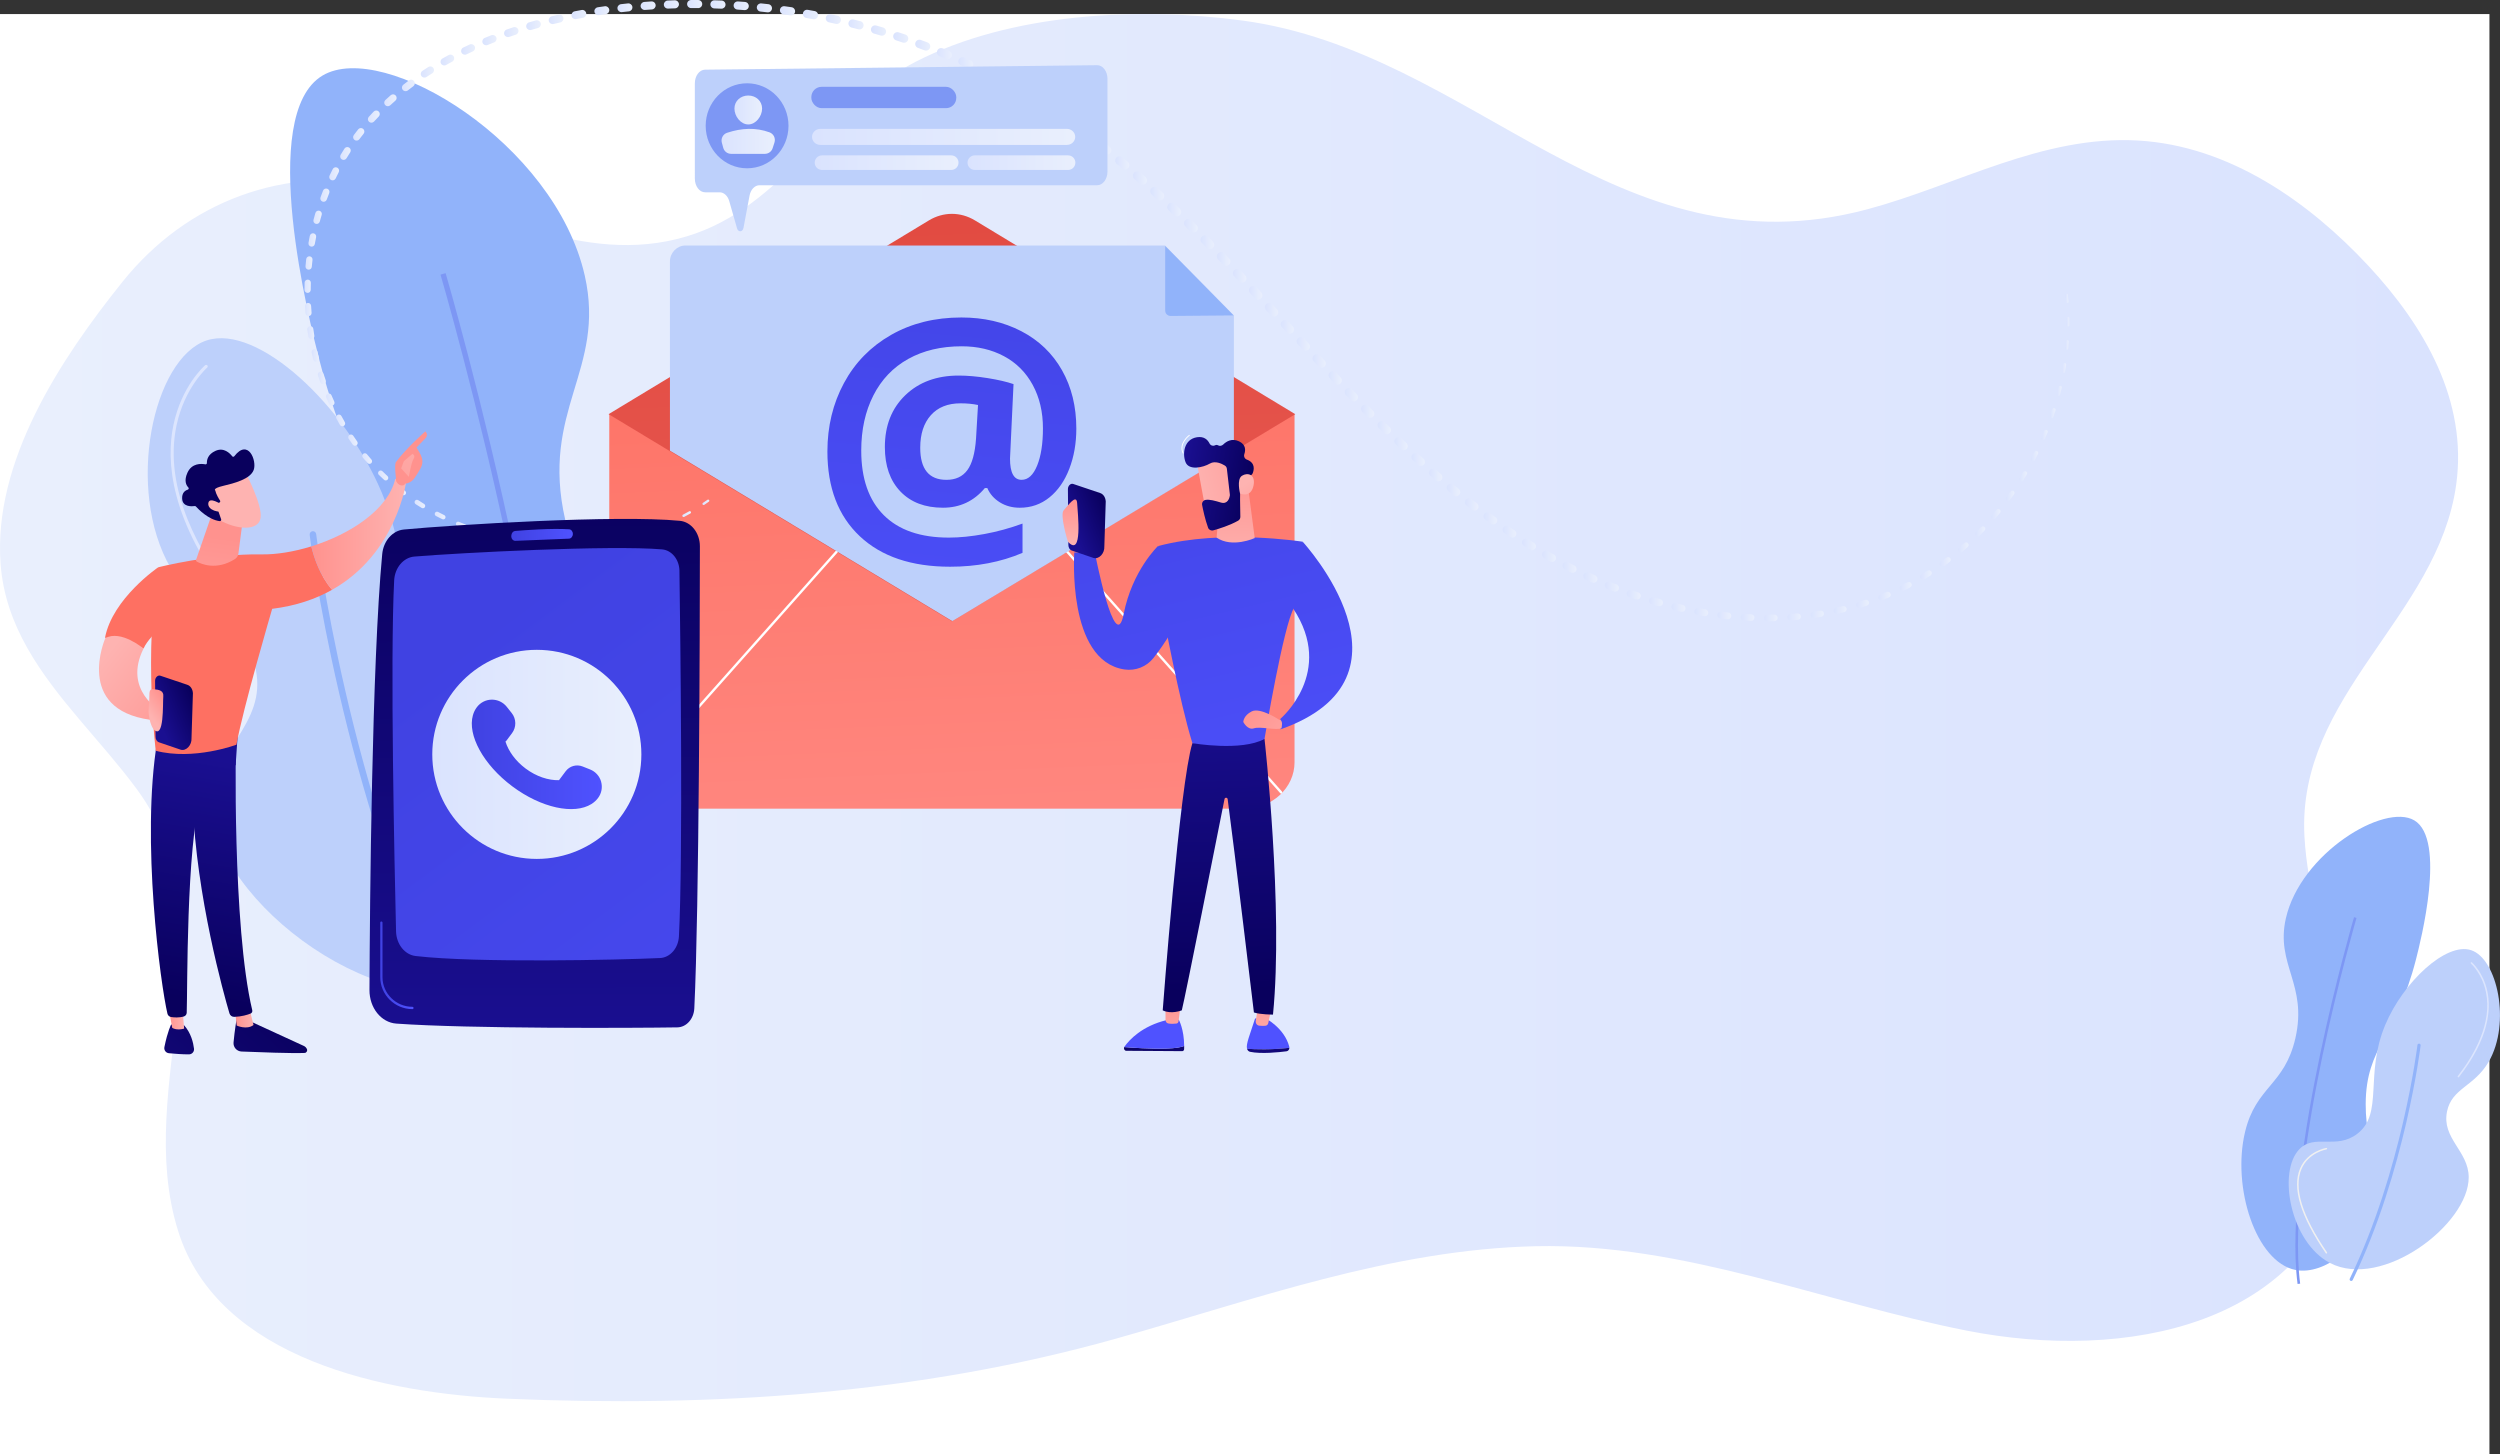 <?xml version="1.0" encoding="UTF-8"?>
<svg xmlns="http://www.w3.org/2000/svg" xmlns:xlink="http://www.w3.org/1999/xlink" viewBox="0 0 2281.28 1326.77">
  <rect x="0" y="0" width="2281.28" height="1326.77" fill="#333333" stroke="none"/>
  <defs>
    <style>
      .cls-1 {
        fill: url(#linear-gradient-75);
      }

      .cls-2 {
        fill: url(#linear-gradient-119);
      }

      .cls-3 {
        fill: url(#linear-gradient-2);
      }

      .cls-4 {
        fill: #f0f0f0;
      }

      .cls-5 {
        fill: url(#linear-gradient-51);
      }

      .cls-6 {
        fill: url(#linear-gradient-138);
      }

      .cls-7 {
        fill: #fff;
      }

      .cls-8 {
        fill: url(#linear-gradient-168);
      }

      .cls-9 {
        fill: url(#linear-gradient-122);
      }

      .cls-10 {
        fill: url(#linear-gradient-17);
      }

      .cls-11 {
        fill: url(#linear-gradient-158);
      }

      .cls-12 {
        fill: url(#linear-gradient-157);
      }

      .cls-13 {
        fill: url(#linear-gradient-87);
      }

      .cls-14 {
        fill: url(#linear-gradient-150);
      }

      .cls-15 {
        fill: url(#linear-gradient-93);
      }

      .cls-16 {
        fill: url(#linear-gradient-92);
      }

      .cls-17 {
        fill: url(#linear-gradient-147);
      }

      .cls-18 {
        fill: url(#linear-gradient-80);
      }

      .cls-19 {
        fill: url(#linear-gradient-109);
      }

      .cls-20 {
        fill: url(#linear-gradient-43);
      }

      .cls-21 {
        fill: url(#linear-gradient-125);
      }

      .cls-22 {
        fill: url(#linear-gradient-133);
      }

      .cls-23 {
        fill: url(#linear-gradient-164);
      }

      .cls-24 {
        fill: url(#linear-gradient-151);
      }

      .cls-25 {
        fill: url(#linear-gradient-174);
      }

      .cls-26 {
        fill: url(#linear-gradient-15);
      }

      .cls-27 {
        fill: url(#linear-gradient-173);
      }

      .cls-28 {
        fill: url(#linear-gradient-58);
      }

      .cls-29 {
        fill: url(#linear-gradient-69);
      }

      .cls-30 {
        fill: url(#linear-gradient-81);
      }

      .cls-31 {
        fill: url(#linear-gradient-170);
      }

      .cls-32 {
        fill: url(#linear-gradient-18);
      }

      .cls-33 {
        fill: url(#linear-gradient-56);
      }

      .cls-34 {
        fill: url(#linear-gradient-167);
      }

      .cls-35 {
        fill: url(#linear-gradient-40);
      }

      .cls-36 {
        fill: url(#linear-gradient-131);
      }

      .cls-37 {
        fill: url(#linear-gradient-52);
      }

      .cls-38 {
        fill: url(#linear-gradient-28);
      }

      .cls-39 {
        fill: url(#linear-gradient-160);
      }

      .cls-40 {
        fill: url(#linear-gradient-14);
      }

      .cls-41 {
        fill: url(#linear-gradient-36);
      }

      .cls-42 {
        fill: url(#linear-gradient-78);
      }

      .cls-43 {
        fill: url(#linear-gradient-20);
      }

      .cls-44 {
        fill: url(#linear-gradient-6);
      }

      .cls-45 {
        fill: url(#linear-gradient-130);
      }

      .cls-46 {
        fill: url(#linear-gradient-53);
      }

      .cls-47 {
        isolation: isolate;
      }

      .cls-48 {
        fill: url(#linear-gradient-165);
      }

      .cls-49 {
        fill: url(#linear-gradient-91);
      }

      .cls-50 {
        fill: url(#linear-gradient-60);
      }

      .cls-51 {
        fill: url(#linear-gradient-108);
      }

      .cls-52 {
        fill: url(#linear-gradient-84);
      }

      .cls-53 {
        fill: url(#linear-gradient-136);
      }

      .cls-54 {
        fill: url(#linear-gradient-104);
      }

      .cls-55 {
        fill: url(#linear-gradient-128);
      }

      .cls-56 {
        fill: url(#linear-gradient-35);
      }

      .cls-57 {
        fill: url(#linear-gradient-48);
      }

      .cls-58 {
        fill: url(#linear-gradient-32);
      }

      .cls-59 {
        fill: url(#linear-gradient-120);
      }

      .cls-60 {
        fill: url(#linear-gradient-146);
      }

      .cls-61 {
        fill: url(#linear-gradient-97);
      }

      .cls-62 {
        fill: url(#linear-gradient-11);
      }

      .cls-63 {
        fill: url(#linear-gradient-50);
      }

      .cls-64 {
        mix-blend-mode: soft-light;
      }

      .cls-65 {
        fill: url(#linear-gradient-106);
      }

      .cls-66 {
        fill: url(#linear-gradient-111);
      }

      .cls-67 {
        fill: url(#linear-gradient-169);
      }

      .cls-68 {
        fill: url(#linear-gradient-63);
      }

      .cls-69 {
        fill: url(#linear-gradient-67);
      }

      .cls-70 {
        fill: url(#linear-gradient-148);
      }

      .cls-71 {
        fill: url(#linear-gradient-95);
      }

      .cls-72 {
        fill: url(#linear-gradient-86);
      }

      .cls-73 {
        fill: url(#linear-gradient-39);
      }

      .cls-74 {
        fill: url(#linear-gradient-141);
      }

      .cls-75 {
        fill: url(#linear-gradient-137);
      }

      .cls-76 {
        fill: url(#linear-gradient-156);
      }

      .cls-77 {
        fill: url(#linear-gradient-110);
      }

      .cls-78 {
        fill: url(#linear-gradient-124);
      }

      .cls-79 {
        fill: url(#linear-gradient-135);
      }

      .cls-80 {
        fill: url(#linear-gradient-10);
      }

      .cls-81 {
        fill: #91b3fa;
      }

      .cls-82 {
        fill: url(#linear-gradient-59);
      }

      .cls-83 {
        fill: url(#linear-gradient-143);
      }

      .cls-84 {
        fill: url(#linear-gradient-159);
      }

      .cls-85 {
        fill: url(#linear-gradient-171);
      }

      .cls-86 {
        fill: url(#linear-gradient-117);
      }

      .cls-87 {
        fill: url(#linear-gradient-49);
      }

      .cls-88 {
        fill: url(#linear-gradient-37);
      }

      .cls-89 {
        fill: url(#linear-gradient-152);
      }

      .cls-90 {
        fill: url(#linear-gradient-82);
      }

      .cls-91 {
        fill: url(#linear-gradient-16);
      }

      .cls-92 {
        fill: url(#linear-gradient-161);
      }

      .cls-93 {
        fill: url(#linear-gradient-31);
      }

      .cls-94 {
        fill: url(#linear-gradient-85);
      }

      .cls-95 {
        fill: url(#linear-gradient-154);
      }

      .cls-96 {
        fill: url(#linear-gradient-127);
      }

      .cls-97 {
        fill: url(#linear-gradient-112);
      }

      .cls-98 {
        fill: #7d97f4;
      }

      .cls-99 {
        fill: url(#linear-gradient-61);
      }

      .cls-100 {
        fill: url(#linear-gradient-114);
      }

      .cls-101 {
        fill: url(#linear-gradient-68);
      }

      .cls-102 {
        fill: url(#linear-gradient-103);
      }

      .cls-103 {
        fill: url(#linear-gradient-62);
      }

      .cls-104 {
        fill: url(#linear-gradient-107);
      }

      .cls-105 {
        fill: url(#linear-gradient-41);
      }

      .cls-106 {
        fill: url(#linear-gradient-76);
      }

      .cls-107 {
        fill: url(#linear-gradient-98);
      }

      .cls-108 {
        fill: url(#linear-gradient-21);
      }

      .cls-109 {
        fill: url(#linear-gradient-72);
      }

      .cls-110 {
        fill: url(#linear-gradient-25);
      }

      .cls-111 {
        fill: url(#linear-gradient-121);
      }

      .cls-112 {
        fill: url(#linear-gradient-89);
      }

      .cls-113 {
        fill: url(#linear-gradient-144);
      }

      .cls-114 {
        fill: url(#linear-gradient-5);
      }

      .cls-115 {
        fill: url(#linear-gradient-64);
      }

      .cls-116 {
        fill: url(#linear-gradient-102);
      }

      .cls-117 {
        fill: url(#linear-gradient-83);
      }

      .cls-118 {
        fill: url(#linear-gradient-54);
      }

      .cls-119 {
        fill: url(#linear-gradient-45);
      }

      .cls-120 {
        fill: url(#linear-gradient-113);
      }

      .cls-121 {
        fill: url(#linear-gradient-55);
      }

      .cls-122 {
        clip-path: url(#clippath);
      }

      .cls-123 {
        fill: url(#linear-gradient-34);
      }

      .cls-124 {
        fill: url(#linear-gradient-118);
      }

      .cls-125 {
        fill: url(#linear-gradient-140);
      }

      .cls-126 {
        fill: url(#linear-gradient-65);
      }

      .cls-127 {
        fill: url(#linear-gradient-70);
      }

      .cls-128 {
        fill: none;
      }

      .cls-129 {
        fill: url(#linear-gradient-79);
      }

      .cls-130 {
        fill: url(#linear-gradient-153);
      }

      .cls-131 {
        fill: url(#linear-gradient-88);
      }

      .cls-132 {
        fill: url(#linear-gradient-7);
      }

      .cls-133 {
        fill: url(#linear-gradient-134);
      }

      .cls-134 {
        fill: url(#linear-gradient-149);
      }

      .cls-135 {
        fill: url(#linear-gradient-163);
      }

      .cls-136 {
        fill: url(#linear-gradient-66);
      }

      .cls-137 {
        fill: url(#linear-gradient-96);
      }

      .cls-138 {
        fill: url(#linear-gradient-162);
      }

      .cls-139 {
        fill: url(#linear-gradient-24);
      }

      .cls-140 {
        fill: url(#linear-gradient-73);
      }

      .cls-141 {
        fill: url(#linear-gradient-155);
      }

      .cls-142 {
        fill: #dce5fe;
      }

      .cls-143 {
        fill: url(#linear-gradient-139);
      }

      .cls-144 {
        fill: url(#linear-gradient-100);
      }

      .cls-145 {
        fill: url(#linear-gradient-105);
      }

      .cls-146 {
        fill: url(#linear-gradient-9);
      }

      .cls-147 {
        fill: url(#linear-gradient-129);
      }

      .cls-148 {
        fill: url(#linear-gradient-22);
      }

      .cls-149 {
        fill: url(#linear-gradient-74);
      }

      .cls-150 {
        fill: url(#linear-gradient-42);
      }

      .cls-151 {
        fill: url(#linear-gradient-99);
      }

      .cls-152 {
        fill: url(#linear-gradient-172);
      }

      .cls-153 {
        fill: url(#linear-gradient-166);
      }

      .cls-154 {
        fill: url(#linear-gradient-3);
      }

      .cls-155 {
        fill: url(#linear-gradient-123);
      }

      .cls-156 {
        fill: url(#linear-gradient);
      }

      .cls-157 {
        fill: url(#linear-gradient-27);
      }

      .cls-158 {
        fill: url(#linear-gradient-116);
      }

      .cls-159 {
        fill: url(#linear-gradient-132);
      }

      .cls-160 {
        fill: url(#linear-gradient-33);
      }

      .cls-161 {
        fill: url(#linear-gradient-142);
      }

      .cls-162 {
        fill: url(#linear-gradient-38);
      }

      .cls-163 {
        fill: url(#linear-gradient-94);
      }

      .cls-164 {
        fill: url(#linear-gradient-29);
      }

      .cls-165 {
        fill: url(#linear-gradient-30);
      }

      .cls-166 {
        fill: #bdd0fb;
      }

      .cls-167 {
        fill: url(#linear-gradient-126);
      }

      .cls-168 {
        fill: url(#linear-gradient-23);
      }

      .cls-169 {
        fill: url(#linear-gradient-19);
      }

      .cls-170 {
        fill: url(#linear-gradient-71);
      }

      .cls-171 {
        fill: url(#linear-gradient-4);
      }

      .cls-172 {
        fill: url(#linear-gradient-77);
      }

      .cls-173 {
        fill: url(#linear-gradient-115);
      }

      .cls-174 {
        fill: url(#linear-gradient-8);
      }

      .cls-175 {
        fill: url(#linear-gradient-90);
      }

      .cls-176 {
        fill: url(#linear-gradient-44);
      }

      .cls-177 {
        fill: url(#linear-gradient-57);
      }

      .cls-178 {
        fill: url(#linear-gradient-47);
      }

      .cls-179 {
        fill: url(#linear-gradient-46);
      }

      .cls-180 {
        fill: url(#linear-gradient-145);
      }

      .cls-181 {
        fill: url(#linear-gradient-12);
      }

      .cls-182 {
        fill: url(#linear-gradient-13);
      }

      .cls-183 {
        fill: url(#linear-gradient-26);
      }

      .cls-184 {
        fill: url(#linear-gradient-101);
      }
    </style>
    <linearGradient id="linear-gradient" x1="-1701" y1="3287" x2="542.04" y2="3287" gradientTransform="translate(542.04 3932.73) rotate(-180)" gradientUnits="userSpaceOnUse">
      <stop offset="0" stop-color="#dae3fe"/>
      <stop offset="1" stop-color="#e9effd"/>
    </linearGradient>
    <linearGradient id="linear-gradient-2" x1="856.47" y1="248.33" x2="888.32" y2="1004.62" gradientUnits="userSpaceOnUse">
      <stop offset="0" stop-color="#fe7062"/>
      <stop offset="1" stop-color="#ff928e"/>
    </linearGradient>
    <linearGradient id="linear-gradient-3" x1="856.2" y1="82.66" x2="886.99" y2="814.04" gradientUnits="userSpaceOnUse">
      <stop offset="0" stop-color="#e1473d"/>
      <stop offset="1" stop-color="#e9605a"/>
    </linearGradient>
    <clipPath id="clippath">
      <polygon class="cls-128" points="581.93 393.48 869.02 566.78 1139.74 403.72 1139.74 151.28 604.47 151.28 581.93 393.48"/>
    </clipPath>
    <linearGradient id="linear-gradient-4" x1="892.82" y1="147.06" x2="838.46" y2="716.15" gradientUnits="userSpaceOnUse">
      <stop offset="0" stop-color="#4042e2"/>
      <stop offset="1" stop-color="#4f52ff"/>
    </linearGradient>
    <linearGradient id="linear-gradient-5" x1="1884.81" y1="272.32" x2="1887.53" y2="272.32" gradientTransform="matrix(1, 0, 0, 1, 0, 0)" xlink:href="#linear-gradient"/>
    <linearGradient id="linear-gradient-6" x1="1885.87" y1="293.54" x2="1888.28" y2="293.54" gradientTransform="matrix(1, 0, 0, 1, 0, 0)" xlink:href="#linear-gradient"/>
    <linearGradient id="linear-gradient-7" x1="1884.58" y1="314.77" x2="1887.72" y2="314.77" gradientTransform="matrix(1, 0, 0, 1, 0, 0)" xlink:href="#linear-gradient"/>
    <linearGradient id="linear-gradient-8" x1="1881.53" y1="335.85" x2="1885.41" y2="335.85" gradientTransform="matrix(1, 0, 0, 1, 0, 0)" xlink:href="#linear-gradient"/>
    <linearGradient id="linear-gradient-9" x1="1876.81" y1="356.64" x2="1881.4" y2="356.64" gradientTransform="matrix(1, 0, 0, 1, 0, 0)" xlink:href="#linear-gradient"/>
    <linearGradient id="linear-gradient-10" x1="1870.47" y1="377.02" x2="1875.76" y2="377.02" gradientTransform="matrix(1, 0, 0, 1, 0, 0)" xlink:href="#linear-gradient"/>
    <linearGradient id="linear-gradient-11" x1="1862.59" y1="396.89" x2="1868.56" y2="396.89" gradientTransform="matrix(1, 0, 0, 1, 0, 0)" xlink:href="#linear-gradient"/>
    <linearGradient id="linear-gradient-12" x1="1853.25" y1="416.14" x2="1859.87" y2="416.14" gradientTransform="matrix(1, 0, 0, 1, 0, 0)" xlink:href="#linear-gradient"/>
    <linearGradient id="linear-gradient-13" x1="1842.51" y1="434.66" x2="1849.77" y2="434.66" gradientTransform="matrix(1, 0, 0, 1, 0, 0)" xlink:href="#linear-gradient"/>
    <linearGradient id="linear-gradient-14" x1="1830.43" y1="452.35" x2="1838.31" y2="452.35" gradientTransform="matrix(1, 0, 0, 1, 0, 0)" xlink:href="#linear-gradient"/>
    <linearGradient id="linear-gradient-15" x1="1817.08" y1="469.11" x2="1825.55" y2="469.11" gradientTransform="matrix(1, 0, 0, 1, 0, 0)" xlink:href="#linear-gradient"/>
    <linearGradient id="linear-gradient-16" x1="1802.5" y1="484.84" x2="1811.56" y2="484.84" gradientTransform="matrix(1, 0, 0, 1, 0, 0)" xlink:href="#linear-gradient"/>
    <linearGradient id="linear-gradient-17" x1="1786.76" y1="499.44" x2="1796.38" y2="499.44" gradientTransform="matrix(1, 0, 0, 1, 0, 0)" xlink:href="#linear-gradient"/>
    <linearGradient id="linear-gradient-18" x1="1769.94" y1="512.76" x2="1780.11" y2="512.76" gradientTransform="matrix(1, 0, 0, 1, 0, 0)" xlink:href="#linear-gradient"/>
    <linearGradient id="linear-gradient-19" x1="1752.14" y1="524.69" x2="1762.79" y2="524.69" gradientTransform="matrix(1, 0, 0, 1, 0, 0)" xlink:href="#linear-gradient"/>
    <linearGradient id="linear-gradient-20" x1="1733.45" y1="535.12" x2="1744.47" y2="535.12" gradientTransform="matrix(1, 0, 0, 1, 0, 0)" xlink:href="#linear-gradient"/>
    <linearGradient id="linear-gradient-21" x1="1713.94" y1="543.91" x2="1725.33" y2="543.91" gradientTransform="matrix(1, 0, 0, 1, 0, 0)" xlink:href="#linear-gradient"/>
    <linearGradient id="linear-gradient-22" x1="1693.78" y1="551.04" x2="1705.46" y2="551.04" gradientTransform="matrix(1, 0, 0, 1, 0, 0)" xlink:href="#linear-gradient"/>
    <linearGradient id="linear-gradient-23" x1="1673.14" y1="556.57" x2="1685.08" y2="556.57" gradientTransform="matrix(1, 0, 0, 1, 0, 0)" xlink:href="#linear-gradient"/>
    <linearGradient id="linear-gradient-24" x1="1652.16" y1="560.53" x2="1664.31" y2="560.53" gradientTransform="matrix(1, 0, 0, 1, 0, 0)" xlink:href="#linear-gradient"/>
    <linearGradient id="linear-gradient-25" x1="1630.96" y1="562.94" x2="1643.29" y2="562.94" gradientTransform="matrix(1, 0, 0, 1, 0, 0)" xlink:href="#linear-gradient"/>
    <linearGradient id="linear-gradient-26" x1="1609.67" y1="563.88" x2="1622.13" y2="563.88" gradientTransform="matrix(1, 0, 0, 1, 0, 0)" xlink:href="#linear-gradient"/>
    <linearGradient id="linear-gradient-27" x1="1588.37" y1="563.41" x2="1600.95" y2="563.41" gradientTransform="matrix(1, 0, 0, 1, 0, 0)" xlink:href="#linear-gradient"/>
    <linearGradient id="linear-gradient-28" x1="1567.15" y1="561.62" x2="1579.82" y2="561.62" gradientTransform="matrix(1, 0, 0, 1, 0, 0)" xlink:href="#linear-gradient"/>
    <linearGradient id="linear-gradient-29" x1="1546.09" y1="558.59" x2="1558.82" y2="558.59" gradientTransform="matrix(1, 0, 0, 1, 0, 0)" xlink:href="#linear-gradient"/>
    <linearGradient id="linear-gradient-30" x1="1525.24" y1="554.37" x2="1538.02" y2="554.37" gradientTransform="matrix(1, 0, 0, 1, 0, 0)" xlink:href="#linear-gradient"/>
    <linearGradient id="linear-gradient-31" x1="1504.64" y1="549.05" x2="1517.47" y2="549.05" gradientTransform="matrix(1, 0, 0, 1, 0, 0)" xlink:href="#linear-gradient"/>
    <linearGradient id="linear-gradient-32" x1="1484.36" y1="542.67" x2="1497.2" y2="542.67" gradientTransform="matrix(1, 0, 0, 1, 0, 0)" xlink:href="#linear-gradient"/>
    <linearGradient id="linear-gradient-33" x1="1464.42" y1="535.3" x2="1477.28" y2="535.3" gradientTransform="matrix(1, 0, 0, 1, 0, 0)" xlink:href="#linear-gradient"/>
    <linearGradient id="linear-gradient-34" x1="1444.87" y1="526.97" x2="1457.73" y2="526.97" gradientTransform="matrix(1, 0, 0, 1, 0, 0)" xlink:href="#linear-gradient"/>
    <linearGradient id="linear-gradient-35" x1="1425.73" y1="517.73" x2="1438.59" y2="517.73" gradientTransform="matrix(1, 0, 0, 1, 0, 0)" xlink:href="#linear-gradient"/>
    <linearGradient id="linear-gradient-36" x1="1407.1" y1="507.63" x2="1419.86" y2="507.63" gradientTransform="matrix(1, 0, 0, 1, 0, 0)" xlink:href="#linear-gradient"/>
    <linearGradient id="linear-gradient-37" x1="1388.88" y1="496.75" x2="1401.57" y2="496.75" gradientTransform="matrix(1, 0, 0, 1, 0, 0)" xlink:href="#linear-gradient"/>
    <linearGradient id="linear-gradient-38" x1="1371.09" y1="485.19" x2="1383.69" y2="485.19" gradientTransform="matrix(1, 0, 0, 1, 0, 0)" xlink:href="#linear-gradient"/>
    <linearGradient id="linear-gradient-39" x1="1353.72" y1="473.02" x2="1366.23" y2="473.02" gradientTransform="matrix(1, 0, 0, 1, 0, 0)" xlink:href="#linear-gradient"/>
    <linearGradient id="linear-gradient-40" x1="1336.75" y1="460.29" x2="1349.17" y2="460.29" gradientTransform="matrix(1, 0, 0, 1, 0, 0)" xlink:href="#linear-gradient"/>
    <linearGradient id="linear-gradient-41" x1="1320.15" y1="447.06" x2="1332.51" y2="447.06" gradientTransform="matrix(1, 0, 0, 1, 0, 0)" xlink:href="#linear-gradient"/>
    <linearGradient id="linear-gradient-42" x1="1303.92" y1="433.38" x2="1316.21" y2="433.38" gradientTransform="matrix(1, 0, 0, 1, 0, 0)" xlink:href="#linear-gradient"/>
    <linearGradient id="linear-gradient-43" x1="1288.02" y1="419.32" x2="1300.24" y2="419.32" gradientTransform="matrix(1, 0, 0, 1, 0, 0)" xlink:href="#linear-gradient"/>
    <linearGradient id="linear-gradient-44" x1="1272.42" y1="404.92" x2="1284.59" y2="404.92" gradientTransform="matrix(1, 0, 0, 1, 0, 0)" xlink:href="#linear-gradient"/>
    <linearGradient id="linear-gradient-45" x1="1257.09" y1="390.23" x2="1269.23" y2="390.23" gradientTransform="matrix(1, 0, 0, 1, 0, 0)" xlink:href="#linear-gradient"/>
    <linearGradient id="linear-gradient-46" x1="1241.98" y1="375.28" x2="1254.09" y2="375.28" gradientTransform="matrix(1, 0, 0, 1, 0, 0)" xlink:href="#linear-gradient"/>
    <linearGradient id="linear-gradient-47" x1="1227.07" y1="360.13" x2="1239.17" y2="360.13" gradientTransform="matrix(1, 0, 0, 1, 0, 0)" xlink:href="#linear-gradient"/>
    <linearGradient id="linear-gradient-48" x1="1212.33" y1="344.82" x2="1224.42" y2="344.82" gradientTransform="matrix(1, 0, 0, 1, 0, 0)" xlink:href="#linear-gradient"/>
    <linearGradient id="linear-gradient-49" x1="1197.71" y1="329.37" x2="1209.81" y2="329.37" gradientTransform="matrix(1, 0, 0, 1, 0, 0)" xlink:href="#linear-gradient"/>
    <linearGradient id="linear-gradient-50" x1="1183.18" y1="313.84" x2="1195.3" y2="313.84" gradientTransform="matrix(1, 0, 0, 1, 0, 0)" xlink:href="#linear-gradient"/>
    <linearGradient id="linear-gradient-51" x1="1168.7" y1="298.26" x2="1180.84" y2="298.26" gradientTransform="matrix(1, 0, 0, 1, 0, 0)" xlink:href="#linear-gradient"/>
    <linearGradient id="linear-gradient-52" x1="1154.22" y1="282.68" x2="1166.4" y2="282.68" gradientTransform="matrix(1, 0, 0, 1, 0, 0)" xlink:href="#linear-gradient"/>
    <linearGradient id="linear-gradient-53" x1="1139.7" y1="267.13" x2="1151.94" y2="267.13" gradientTransform="matrix(1, 0, 0, 1, 0, 0)" xlink:href="#linear-gradient"/>
    <linearGradient id="linear-gradient-54" x1="1125.1" y1="251.65" x2="1137.42" y2="251.65" gradientTransform="matrix(1, 0, 0, 1, 0, 0)" xlink:href="#linear-gradient"/>
    <linearGradient id="linear-gradient-55" x1="1110.39" y1="236.28" x2="1122.79" y2="236.28" gradientTransform="matrix(1, 0, 0, 1, 0, 0)" xlink:href="#linear-gradient"/>
    <linearGradient id="linear-gradient-56" x1="1095.51" y1="221.05" x2="1108.01" y2="221.05" gradientTransform="matrix(1, 0, 0, 1, 0, 0)" xlink:href="#linear-gradient"/>
    <linearGradient id="linear-gradient-57" x1="1080.44" y1="206.01" x2="1093.04" y2="206.01" gradientTransform="matrix(1, 0, 0, 1, 0, 0)" xlink:href="#linear-gradient"/>
    <linearGradient id="linear-gradient-58" x1="1065.15" y1="191.2" x2="1077.86" y2="191.2" gradientTransform="matrix(1, 0, 0, 1, 0, 0)" xlink:href="#linear-gradient"/>
    <linearGradient id="linear-gradient-59" x1="1049.61" y1="176.67" x2="1062.4" y2="176.67" gradientTransform="matrix(1, 0, 0, 1, 0, 0)" xlink:href="#linear-gradient"/>
    <linearGradient id="linear-gradient-60" x1="1033.78" y1="162.45" x2="1046.63" y2="162.45" gradientTransform="matrix(1, 0, 0, 1, 0, 0)" xlink:href="#linear-gradient"/>
    <linearGradient id="linear-gradient-61" x1="1017.63" y1="148.6" x2="1030.55" y2="148.6" gradientTransform="matrix(1, 0, 0, 1, 0, 0)" xlink:href="#linear-gradient"/>
    <linearGradient id="linear-gradient-62" x1="1001.13" y1="135.18" x2="1014.13" y2="135.18" gradientTransform="matrix(1, 0, 0, 1, 0, 0)" xlink:href="#linear-gradient"/>
    <linearGradient id="linear-gradient-63" x1="984.24" y1="122.24" x2="997.32" y2="122.24" gradientTransform="matrix(1, 0, 0, 1, 0, 0)" xlink:href="#linear-gradient"/>
    <linearGradient id="linear-gradient-64" x1="966.95" y1="109.82" x2="980.13" y2="109.82" gradientTransform="matrix(1, 0, 0, 1, 0, 0)" xlink:href="#linear-gradient"/>
    <linearGradient id="linear-gradient-65" x1="949.24" y1="97.99" x2="962.53" y2="97.99" gradientTransform="matrix(1, 0, 0, 1, 0, 0)" xlink:href="#linear-gradient"/>
    <linearGradient id="linear-gradient-66" x1="931.12" y1="86.81" x2="944.5" y2="86.81" gradientTransform="matrix(1, 0, 0, 1, 0, 0)" xlink:href="#linear-gradient"/>
    <linearGradient id="linear-gradient-67" x1="912.6" y1="76.31" x2="926.06" y2="76.31" gradientTransform="matrix(1, 0, 0, 1, 0, 0)" xlink:href="#linear-gradient"/>
    <linearGradient id="linear-gradient-68" x1="893.72" y1="66.5" x2="907.26" y2="66.5" gradientTransform="matrix(1, 0, 0, 1, 0, 0)" xlink:href="#linear-gradient"/>
    <linearGradient id="linear-gradient-69" x1="874.5" y1="57.37" x2="888.1" y2="57.37" gradientTransform="matrix(1, 0, 0, 1, 0, 0)" xlink:href="#linear-gradient"/>
    <linearGradient id="linear-gradient-70" x1="854.96" y1="48.94" x2="868.63" y2="48.94" gradientTransform="matrix(1, 0, 0, 1, 0, 0)" xlink:href="#linear-gradient"/>
    <linearGradient id="linear-gradient-71" x1="835.14" y1="41.2" x2="848.86" y2="41.2" gradientTransform="matrix(1, 0, 0, 1, 0, 0)" xlink:href="#linear-gradient"/>
    <linearGradient id="linear-gradient-72" x1="815.06" y1="34.18" x2="828.83" y2="34.18" gradientTransform="matrix(1, 0, 0, 1, 0, 0)" xlink:href="#linear-gradient"/>
    <linearGradient id="linear-gradient-73" x1="794.75" y1="27.87" x2="808.55" y2="27.87" gradientTransform="matrix(1, 0, 0, 1, 0, 0)" xlink:href="#linear-gradient"/>
    <linearGradient id="linear-gradient-74" x1="774.23" y1="22.27" x2="788.06" y2="22.27" gradientTransform="matrix(1, 0, 0, 1, 0, 0)" xlink:href="#linear-gradient"/>
    <linearGradient id="linear-gradient-75" x1="753.52" y1="17.4" x2="767.38" y2="17.4" gradientTransform="matrix(1, 0, 0, 1, 0, 0)" xlink:href="#linear-gradient"/>
    <linearGradient id="linear-gradient-76" x1="732.67" y1="13.26" x2="746.53" y2="13.26" gradientTransform="matrix(1, 0, 0, 1, 0, 0)" xlink:href="#linear-gradient"/>
    <linearGradient id="linear-gradient-77" x1="711.68" y1="9.85" x2="725.55" y2="9.85" gradientTransform="matrix(1, 0, 0, 1, 0, 0)" xlink:href="#linear-gradient"/>
    <linearGradient id="linear-gradient-78" x1="690.6" y1="7.19" x2="704.46" y2="7.19" gradientTransform="matrix(1, 0, 0, 1, 0, 0)" xlink:href="#linear-gradient"/>
    <linearGradient id="linear-gradient-79" x1="669.43" y1="5.27" x2="683.29" y2="5.27" gradientTransform="matrix(1, 0, 0, 1, 0, 0)" xlink:href="#linear-gradient"/>
    <linearGradient id="linear-gradient-80" x1="648.22" y1="4.11" x2="662.05" y2="4.11" gradientTransform="matrix(1, 0, 0, 1, 0, 0)" xlink:href="#linear-gradient"/>
    <linearGradient id="linear-gradient-81" x1="626.99" y1="3.7" x2="640.79" y2="3.7" gradientTransform="matrix(1, 0, 0, 1, 0, 0)" xlink:href="#linear-gradient"/>
    <linearGradient id="linear-gradient-82" x1="605.76" y1="4.05" x2="619.53" y2="4.05" gradientTransform="matrix(1, 0, 0, 1, 0, 0)" xlink:href="#linear-gradient"/>
    <linearGradient id="linear-gradient-83" x1="584.56" y1="5.18" x2="598.29" y2="5.18" gradientTransform="matrix(1, 0, 0, 1, 0, 0)" xlink:href="#linear-gradient"/>
    <linearGradient id="linear-gradient-84" x1="563.42" y1="7.08" x2="577.1" y2="7.08" gradientTransform="matrix(1, 0, 0, 1, 0, 0)" xlink:href="#linear-gradient"/>
    <linearGradient id="linear-gradient-85" x1="542.37" y1="9.77" x2="555.99" y2="9.77" gradientTransform="matrix(1, 0, 0, 1, 0, 0)" xlink:href="#linear-gradient"/>
    <linearGradient id="linear-gradient-86" x1="521.45" y1="13.26" x2="534.99" y2="13.26" gradientTransform="matrix(1, 0, 0, 1, 0, 0)" xlink:href="#linear-gradient"/>
    <linearGradient id="linear-gradient-87" x1="500.69" y1="17.65" x2="514.16" y2="17.65" gradientTransform="matrix(1, 0, 0, 1, 0, 0)" xlink:href="#linear-gradient"/>
    <linearGradient id="linear-gradient-88" x1="480.17" y1="22.96" x2="493.53" y2="22.96" gradientTransform="matrix(1, 0, 0, 1, 0, 0)" xlink:href="#linear-gradient"/>
    <linearGradient id="linear-gradient-89" x1="459.97" y1="29.27" x2="473.16" y2="29.27" gradientTransform="matrix(1, 0, 0, 1, 0, 0)" xlink:href="#linear-gradient"/>
    <linearGradient id="linear-gradient-90" x1="440.14" y1="36.63" x2="453.12" y2="36.63" gradientTransform="matrix(1, 0, 0, 1, 0, 0)" xlink:href="#linear-gradient"/>
    <linearGradient id="linear-gradient-91" x1="420.78" y1="45.11" x2="433.52" y2="45.11" gradientTransform="matrix(1, 0, 0, 1, 0, 0)" xlink:href="#linear-gradient"/>
    <linearGradient id="linear-gradient-92" x1="402" y1="54.79" x2="414.46" y2="54.79" gradientTransform="matrix(1, 0, 0, 1, 0, 0)" xlink:href="#linear-gradient"/>
    <linearGradient id="linear-gradient-93" x1="383.94" y1="65.72" x2="396.07" y2="65.72" gradientTransform="matrix(1, 0, 0, 1, 0, 0)" xlink:href="#linear-gradient"/>
    <linearGradient id="linear-gradient-94" x1="366.75" y1="77.95" x2="378.51" y2="77.95" gradientTransform="matrix(1, 0, 0, 1, 0, 0)" xlink:href="#linear-gradient"/>
    <linearGradient id="linear-gradient-95" x1="350.61" y1="91.51" x2="361.94" y2="91.51" gradientTransform="matrix(1, 0, 0, 1, 0, 0)" xlink:href="#linear-gradient"/>
    <linearGradient id="linear-gradient-96" x1="335.69" y1="106.4" x2="346.54" y2="106.4" gradientTransform="matrix(1, 0, 0, 1, 0, 0)" xlink:href="#linear-gradient"/>
    <linearGradient id="linear-gradient-97" x1="322.2" y1="122.58" x2="332.5" y2="122.58" gradientTransform="matrix(1, 0, 0, 1, 0, 0)" xlink:href="#linear-gradient"/>
    <linearGradient id="linear-gradient-98" x1="310.42" y1="140.04" x2="320.08" y2="140.04" gradientTransform="matrix(1, 0, 0, 1, 0, 0)" xlink:href="#linear-gradient"/>
    <linearGradient id="linear-gradient-99" x1="300.43" y1="158.62" x2="309.45" y2="158.62" gradientTransform="matrix(1, 0, 0, 1, 0, 0)" xlink:href="#linear-gradient"/>
    <linearGradient id="linear-gradient-100" x1="292.28" y1="178.09" x2="300.64" y2="178.09" gradientTransform="matrix(1, 0, 0, 1, 0, 0)" xlink:href="#linear-gradient"/>
    <linearGradient id="linear-gradient-101" x1="285.96" y1="198.27" x2="293.67" y2="198.27" gradientTransform="matrix(1, 0, 0, 1, 0, 0)" xlink:href="#linear-gradient"/>
    <linearGradient id="linear-gradient-102" x1="281.46" y1="218.96" x2="288.53" y2="218.96" gradientTransform="matrix(1, 0, 0, 1, 0, 0)" xlink:href="#linear-gradient"/>
    <linearGradient id="linear-gradient-103" x1="278.76" y1="239.99" x2="285.19" y2="239.99" gradientTransform="matrix(1, 0, 0, 1, 0, 0)" xlink:href="#linear-gradient"/>
    <linearGradient id="linear-gradient-104" x1="277.86" y1="261.2" x2="283.65" y2="261.2" gradientTransform="matrix(1, 0, 0, 1, 0, 0)" xlink:href="#linear-gradient"/>
    <linearGradient id="linear-gradient-105" x1="278.28" y1="282.44" x2="284.32" y2="282.44" gradientTransform="matrix(1, 0, 0, 1, 0, 0)" xlink:href="#linear-gradient"/>
    <linearGradient id="linear-gradient-106" x1="280.4" y1="303.56" x2="286.88" y2="303.56" gradientTransform="matrix(1, 0, 0, 1, 0, 0)" xlink:href="#linear-gradient"/>
    <linearGradient id="linear-gradient-107" x1="284.3" y1="324.4" x2="291.23" y2="324.4" gradientTransform="matrix(1, 0, 0, 1, 0, 0)" xlink:href="#linear-gradient"/>
    <linearGradient id="linear-gradient-108" x1="289.97" y1="344.81" x2="297.35" y2="344.81" gradientTransform="matrix(1, 0, 0, 1, 0, 0)" xlink:href="#linear-gradient"/>
    <linearGradient id="linear-gradient-109" x1="297.44" y1="364.61" x2="305.26" y2="364.61" gradientTransform="matrix(1, 0, 0, 1, 0, 0)" xlink:href="#linear-gradient"/>
    <linearGradient id="linear-gradient-110" x1="306.69" y1="383.62" x2="314.96" y2="383.62" gradientTransform="matrix(1, 0, 0, 1, 0, 0)" xlink:href="#linear-gradient"/>
    <linearGradient id="linear-gradient-111" x1="317.73" y1="401.64" x2="326.38" y2="401.64" gradientTransform="matrix(1, 0, 0, 1, 0, 0)" xlink:href="#linear-gradient"/>
    <linearGradient id="linear-gradient-112" x1="330.53" y1="418.46" x2="339.53" y2="418.46" gradientTransform="matrix(1, 0, 0, 1, 0, 0)" xlink:href="#linear-gradient"/>
    <linearGradient id="linear-gradient-113" x1="344.99" y1="433.88" x2="354.31" y2="433.88" gradientTransform="matrix(1, 0, 0, 1, 0, 0)" xlink:href="#linear-gradient"/>
    <linearGradient id="linear-gradient-114" x1="360.98" y1="447.73" x2="370.54" y2="447.73" gradientTransform="matrix(1, 0, 0, 1, 0, 0)" xlink:href="#linear-gradient"/>
    <linearGradient id="linear-gradient-115" x1="378.27" y1="459.93" x2="388.02" y2="459.93" gradientTransform="matrix(1, 0, 0, 1, 0, 0)" xlink:href="#linear-gradient"/>
    <linearGradient id="linear-gradient-116" x1="396.68" y1="470.44" x2="406.55" y2="470.44" gradientTransform="matrix(1, 0, 0, 1, 0, 0)" xlink:href="#linear-gradient"/>
    <linearGradient id="linear-gradient-117" x1="416" y1="479.21" x2="425.93" y2="479.21" gradientTransform="matrix(1, 0, 0, 1, 0, 0)" xlink:href="#linear-gradient"/>
    <linearGradient id="linear-gradient-118" x1="436.03" y1="486.25" x2="445.99" y2="486.25" gradientTransform="matrix(1, 0, 0, 1, 0, 0)" xlink:href="#linear-gradient"/>
    <linearGradient id="linear-gradient-119" x1="456.63" y1="491.53" x2="466.55" y2="491.53" gradientTransform="matrix(1, 0, 0, 1, 0, 0)" xlink:href="#linear-gradient"/>
    <linearGradient id="linear-gradient-120" x1="477.62" y1="495.06" x2="487.46" y2="495.06" gradientTransform="matrix(1, 0, 0, 1, 0, 0)" xlink:href="#linear-gradient"/>
    <linearGradient id="linear-gradient-121" x1="498.86" y1="496.83" x2="508.57" y2="496.83" gradientTransform="matrix(1, 0, 0, 1, 0, 0)" xlink:href="#linear-gradient"/>
    <linearGradient id="linear-gradient-122" x1="520.19" y1="496.83" x2="529.74" y2="496.83" gradientTransform="matrix(1, 0, 0, 1, 0, 0)" xlink:href="#linear-gradient"/>
    <linearGradient id="linear-gradient-123" x1="541.46" y1="495" x2="550.81" y2="495" gradientTransform="matrix(1, 0, 0, 1, 0, 0)" xlink:href="#linear-gradient"/>
    <linearGradient id="linear-gradient-124" x1="562.54" y1="491.33" x2="571.61" y2="491.33" gradientTransform="matrix(1, 0, 0, 1, 0, 0)" xlink:href="#linear-gradient"/>
    <linearGradient id="linear-gradient-125" x1="583.22" y1="485.81" x2="591.96" y2="485.81" gradientTransform="matrix(1, 0, 0, 1, 0, 0)" xlink:href="#linear-gradient"/>
    <linearGradient id="linear-gradient-126" x1="603.31" y1="478.4" x2="611.68" y2="478.4" gradientTransform="matrix(1, 0, 0, 1, 0, 0)" xlink:href="#linear-gradient"/>
    <linearGradient id="linear-gradient-127" x1="622.64" y1="469.11" x2="630.56" y2="469.11" gradientTransform="matrix(1, 0, 0, 1, 0, 0)" xlink:href="#linear-gradient"/>
    <linearGradient id="linear-gradient-128" x1="640.97" y1="458.35" x2="647.26" y2="458.35" gradientTransform="matrix(1, 0, 0, 1, 0, 0)" xlink:href="#linear-gradient"/>
    <linearGradient id="linear-gradient-129" x1="970.45" y1="290.64" x2="1107.54" y2="864.18" xlink:href="#linear-gradient-4"/>
    <linearGradient id="linear-gradient-130" x1="1196.34" y1="1073.38" x2="1198.66" y2="1004" gradientTransform="translate(-43.11)" xlink:href="#linear-gradient-4"/>
    <linearGradient id="linear-gradient-131" x1="1278.78" y1="895.82" x2="1135.83" y2="1008.06" gradientTransform="translate(-43.11)" gradientUnits="userSpaceOnUse">
      <stop offset="0" stop-color="#09005d"/>
      <stop offset="1" stop-color="#1a0f91"/>
    </linearGradient>
    <linearGradient id="linear-gradient-132" x1="2011.94" y1="897.53" x2="2004.18" y2="965.25" gradientTransform="translate(3162.42) rotate(-180) scale(1 -1)" gradientUnits="userSpaceOnUse">
      <stop offset="0" stop-color="#ff928e"/>
      <stop offset="1" stop-color="#feb3b1"/>
    </linearGradient>
    <linearGradient id="linear-gradient-133" x1="2143.67" y1="929.13" x2="2005.44" y2="1037.67" gradientTransform="translate(3162.42) rotate(-180) scale(1 -1)" xlink:href="#linear-gradient-131"/>
    <linearGradient id="linear-gradient-134" x1="2103.81" y1="1116.29" x2="2106.12" y2="1046.91" gradientTransform="translate(3162.42) rotate(-180) scale(1 -1)" xlink:href="#linear-gradient-4"/>
    <linearGradient id="linear-gradient-135" x1="2093.68" y1="906.2" x2="2086.42" y2="969.54" xlink:href="#linear-gradient-132"/>
    <linearGradient id="linear-gradient-136" x1="237.04" y1="904.17" x2="245.75" y2="631.35" gradientTransform="translate(1350.59) rotate(-180) scale(1 -1)" xlink:href="#linear-gradient-131"/>
    <linearGradient id="linear-gradient-137" x1="1062.05" y1="268.8" x2="1199.12" y2="842.27" xlink:href="#linear-gradient-4"/>
    <linearGradient id="linear-gradient-138" x1="1128.99" y1="426.51" x2="1126.99" y2="515.84" gradientTransform="matrix(1, 0, 0, 1, 0, 0)" xlink:href="#linear-gradient-132"/>
    <linearGradient id="linear-gradient-139" x1="1113.43" y1="256.52" x2="1250.51" y2="829.99" xlink:href="#linear-gradient-4"/>
    <linearGradient id="linear-gradient-140" x1="214.11" y1="645.81" x2="152.19" y2="698.7" gradientTransform="translate(1350.59) rotate(-180) scale(1 -1)" xlink:href="#linear-gradient-132"/>
    <linearGradient id="linear-gradient-141" x1="-7996.86" y1="5.36" x2="-8019.6" y2="29.39" gradientTransform="translate(8670.01 2753.86) rotate(16.72) scale(1 1.28)" xlink:href="#linear-gradient-131"/>
    <linearGradient id="linear-gradient-142" x1="975.75" y1="456.04" x2="978.31" y2="497.61" gradientTransform="matrix(1, 0, 0, 1, 0, 0)" xlink:href="#linear-gradient-132"/>
    <linearGradient id="linear-gradient-143" x1="1180.26" y1="421.7" x2="1090.26" y2="445.04" gradientTransform="matrix(1, 0, 0, 1, 0, 0)" xlink:href="#linear-gradient-132"/>
    <linearGradient id="linear-gradient-144" x1="-3827.17" y1="-3650.49" x2="-3761.95" y2="-3650.49" gradientTransform="translate(-3218.68 3440.92) rotate(-170.83) scale(1 -1)" xlink:href="#linear-gradient-131"/>
    <linearGradient id="linear-gradient-145" x1="-3864.2" y1="-3611.47" x2="-3821.32" y2="-3655.47" gradientTransform="translate(-3218.68 3440.92) rotate(-170.83) scale(1 -1)" xlink:href="#linear-gradient-132"/>
    <linearGradient id="linear-gradient-146" x1="670.19" y1="100.36" x2="695.42" y2="100.36" gradientTransform="matrix(1, 0, 0, 1, 0, 0)" xlink:href="#linear-gradient"/>
    <linearGradient id="linear-gradient-147" x1="658.42" y1="128.98" x2="707.06" y2="128.98" gradientTransform="matrix(1, 0, 0, 1, 0, 0)" xlink:href="#linear-gradient"/>
    <linearGradient id="linear-gradient-148" x1="740.98" y1="124.91" x2="981.15" y2="124.91" gradientTransform="matrix(1, 0, 0, 1, 0, 0)" xlink:href="#linear-gradient"/>
    <linearGradient id="linear-gradient-149" x1="743.43" y1="148.43" x2="874.66" y2="148.43" gradientTransform="matrix(1, 0, 0, 1, 0, 0)" xlink:href="#linear-gradient"/>
    <linearGradient id="linear-gradient-150" x1="882.86" y1="148.43" x2="981.29" y2="148.43" gradientTransform="matrix(1, 0, 0, 1, 0, 0)" xlink:href="#linear-gradient"/>
    <linearGradient id="linear-gradient-151" x1="486.87" y1="427.97" x2="488.87" y2="953.97" gradientTransform="matrix(1, 0, 0, 1, 0, 0)" xlink:href="#linear-gradient-131"/>
    <linearGradient id="linear-gradient-152" x1="-5539.44" y1="557.7" x2="-6155.64" y2="1345.97" gradientTransform="translate(-5111.24 -95.83) rotate(-178.73) scale(1 -1)" xlink:href="#linear-gradient-4"/>
    <linearGradient id="linear-gradient-153" x1="466.55" y1="488.1" x2="522.74" y2="488.1" xlink:href="#linear-gradient-4"/>
    <linearGradient id="linear-gradient-154" x1="394.46" y1="688.37" x2="585.27" y2="688.37" gradientTransform="matrix(1, 0, 0, 1, 0, 0)" xlink:href="#linear-gradient"/>
    <linearGradient id="linear-gradient-155" x1="430.54" y1="688.37" x2="549.19" y2="688.37" xlink:href="#linear-gradient-4"/>
    <linearGradient id="linear-gradient-156" x1="346.97" y1="880.86" x2="377.36" y2="880.86" xlink:href="#linear-gradient-4"/>
    <linearGradient id="linear-gradient-157" x1="1474.81" y1="913.6" x2="1284.26" y2="1120.87" gradientTransform="translate(-1198.53)" xlink:href="#linear-gradient-131"/>
    <linearGradient id="linear-gradient-158" x1="1412.96" y1="928.99" x2="1429.88" y2="928.99" gradientTransform="translate(-1198.53)" xlink:href="#linear-gradient-132"/>
    <linearGradient id="linear-gradient-159" x1="1382.3" y1="913.95" x2="1419.7" y2="696.67" gradientTransform="translate(-1198.53)" xlink:href="#linear-gradient-131"/>
    <linearGradient id="linear-gradient-160" x1="1432.06" y1="874.3" x2="1241.51" y2="1081.57" gradientTransform="translate(-1198.53)" xlink:href="#linear-gradient-131"/>
    <linearGradient id="linear-gradient-161" x1="1351.96" y1="928.13" x2="1366.57" y2="928.13" gradientTransform="translate(-1198.53)" xlink:href="#linear-gradient-132"/>
    <linearGradient id="linear-gradient-162" x1="1340" y1="906.67" x2="1377.41" y2="689.39" gradientTransform="translate(-1198.53)" xlink:href="#linear-gradient-131"/>
    <linearGradient id="linear-gradient-163" x1="1180.61" y1="974.3" x2="1036.61" y2="1240.3" gradientTransform="translate(-1198.53)" xlink:href="#linear-gradient-2"/>
    <linearGradient id="linear-gradient-164" x1="1482.61" y1="487.42" x2="1569.08" y2="487.42" gradientTransform="translate(-1198.53)" xlink:href="#linear-gradient-132"/>
    <linearGradient id="linear-gradient-165" x1="7430" y1="472.93" x2="7488.02" y2="604.95" gradientTransform="translate(7781.29) rotate(-180) scale(1 -1)" xlink:href="#linear-gradient-132"/>
    <linearGradient id="linear-gradient-166" x1="296.68" y1="512.65" x2="422.68" y2="368.65" gradientTransform="matrix(1, 0, 0, 1, 0, 0)" xlink:href="#linear-gradient-132"/>
    <linearGradient id="linear-gradient-167" x1="1124.02" y1="943.67" x2="980.02" y2="1209.67" gradientTransform="translate(-1198.53)" xlink:href="#linear-gradient-2"/>
    <linearGradient id="linear-gradient-168" x1="200.57" y1="490.39" x2="182.57" y2="626.39" gradientTransform="matrix(1, 0, 0, 1, 0, 0)" xlink:href="#linear-gradient-132"/>
    <linearGradient id="linear-gradient-169" x1="-2982.91" y1="1617.26" x2="-3042.91" y2="1506.26" gradientTransform="translate(4532.89 -1593.84) rotate(-41.75)" xlink:href="#linear-gradient-132"/>
    <linearGradient id="linear-gradient-170" x1="-1661.68" y1="-4709.04" x2="-1528.73" y2="-4860.82" gradientTransform="translate(4532.89 -1593.84) rotate(-41.75)" xlink:href="#linear-gradient-131"/>
    <linearGradient id="linear-gradient-171" x1="-2994.57" y1="1623.56" x2="-3054.57" y2="1512.56" gradientTransform="translate(4532.89 -1593.84) rotate(-41.75)" xlink:href="#linear-gradient-132"/>
    <linearGradient id="linear-gradient-172" x1="1382.71" y1="671.09" x2="1293.63" y2="599.83" gradientTransform="translate(-1198.53)" xlink:href="#linear-gradient-132"/>
    <linearGradient id="linear-gradient-173" x1="-8744.34" y1="324.24" x2="-8767.08" y2="348.26" gradientTransform="translate(8670.01 2753.86) rotate(16.72) scale(1 1.28)" xlink:href="#linear-gradient-131"/>
    <linearGradient id="linear-gradient-174" x1="152.93" y1="639.34" x2="136.43" y2="651.67" gradientTransform="matrix(1, 0, 0, 1, 0, 0)" xlink:href="#linear-gradient-132"/>
  </defs>
  <g class="cls-47">
    <g id="Background">
      <rect class="cls-7" y="12.84" width="2271.64" height="1313.93"/>
    </g>
    <g id="Illustration">
      <g>
        <path class="cls-156" d="M25.04,591.53c26.02,46.04,67.38,84.77,99.24,127.82,92.07,124.4-3.72,269.97,38.3,404.08,36.61,116.85,188.89,148.17,300.2,152.91,187.56,7.99,374.91-3.98,555.74-54.85,125.49-35.3,251.13-81.52,383.39-84.31,135.21-2.86,262.39,51.42,393.02,77.09,143.43,28.19,314.98-2.42,349.56-162.59,21.42-99.23-36.25-190.61-41.65-288.31-7.15-129.34,121.79-200.32,138.48-321.23,10.52-76.24-28.78-144.35-80.07-199.51-54.11-58.2-126.87-109.62-210.35-114.4-87.26-5-165.13,40.82-246.69,62.69-229.18,61.46-359.28-143.53-570.19-172.13-95.12-12.9-212.01-6.77-298.38,37.51-80.31,41.17-119.28,132.64-209.36,159.5-95.34,28.43-182.59-28.39-273.19-46.54-93.77-18.78-182.45,14.56-241.14,87.68C55.06,327.83-6.51,421.22,.56,514.82c2.15,28.43,11.37,53.5,24.49,76.71Z"/>
        <g>
          <g>
            <path class="cls-81" d="M515.82,906.12c-55.91,11.18-127.31-49.78-150.31-116.37-23.67-68.53,19.73-97.24,19.4-192.34-.38-108.03-56.57-124.31-93.74-269.92-8.39-32.85-56.92-222.97,3.23-258.6,55.61-32.95,211.83,61.61,239.21,182.64,19.52,86.3-40.83,122.53-17.78,223.05,20.22,88.19,73.38,89.47,93.74,174.56,24.79,103.59-20.33,242.31-93.74,256.99Z"/>
            <path class="cls-98" d="M511.76,932.29c15.07-116.39-14.33-295.95-41.65-426.09-29.58-140.9-63.15-255.82-63.48-256.97l-4.65,1.37c.34,1.14,33.86,115.92,63.4,256.64,27.24,129.76,56.56,308.73,41.58,424.44l4.81,.62Z"/>
          </g>
          <g>
            <path class="cls-166" d="M451.43,893.12c73.34-38.21,98.44-169.44,56.76-212.08-28.17-28.82-68.56,1.49-107.54-28.38-49.76-38.14-13.15-109.97-52.27-203.12-33.29-79.28-113.15-154.29-159.81-138.9-48.85,16.11-74.57,135.66-32.86,207.6,27.13,46.79,68.66,49.09,77.66,92.6,10.45,50.49-40.05,73.52-40.33,122.47-.49,87.93,161.36,210.36,258.38,159.81Z"/>
            <path class="cls-81" d="M411.85,926.73c.44,0,.88-.1,1.3-.3,1.48-.72,2.1-2.51,1.38-3.99-97.23-200.35-125.74-432.78-126.02-435.11-.19-1.64-1.68-2.81-3.32-2.61-1.64,.19-2.81,1.68-2.61,3.32,.28,2.33,28.91,235.76,126.58,437.01,.52,1.06,1.58,1.68,2.69,1.68Z"/>
            <path class="cls-142" d="M212.37,547.52c.31,0,.62-.1,.88-.3,.62-.49,.73-1.38,.25-2-30.69-39.39-64.7-98.58-52.46-156.82,7.29-34.69,27.82-52.78,28.02-52.96,.6-.52,.66-1.42,.15-2.01-.52-.6-1.42-.66-2.01-.14-.87,.75-21.46,18.91-28.95,54.53-6.88,32.74-3.27,86.93,53,159.16,.28,.36,.7,.55,1.13,.55Z"/>
            <path class="cls-4" d="M458.04,875.63c.46,0,.9-.22,1.18-.62,47.16-68.83,63.25-122.02,47.8-158.08-13.73-32.06-48.4-38.03-48.75-38.09-.78-.12-1.51,.4-1.64,1.18-.13,.78,.4,1.51,1.18,1.64,.33,.05,33.51,5.81,46.6,36.42,15.01,35.1-.99,87.36-47.55,155.31-.45,.65-.28,1.54,.37,1.99,.25,.17,.53,.25,.81,.25Z"/>
          </g>
        </g>
        <g>
          <g>
            <path class="cls-81" d="M2094.57,1158.83c27.4,5.48,62.38-24.39,73.65-57.02,11.6-33.58-9.67-47.65-9.5-94.24,.19-52.93,27.72-60.91,45.93-132.26,4.11-16.1,27.89-109.25-1.58-126.72-27.25-16.14-103.8,30.19-117.21,89.49-9.57,42.29,20.01,60.04,8.71,109.29-9.91,43.21-35.96,43.84-45.93,85.53-12.15,50.76,9.96,118.73,45.93,125.92Z"/>
            <path class="cls-98" d="M2096.56,1171.65c-7.39-57.03,7.02-145.02,20.41-208.78,14.49-69.04,30.94-125.35,31.11-125.92l2.28,.67c-.16,.56-16.59,56.8-31.07,125.75-13.35,63.58-27.72,151.28-20.37,207.97l-2.36,.3Z"/>
          </g>
          <g>
            <path class="cls-166" d="M2126.12,1152.46c-35.94-18.72-48.24-83.02-27.81-103.92,13.8-14.12,33.6,.73,52.69-13.9,24.38-18.69,6.45-53.88,25.61-99.53,16.31-38.85,55.44-75.6,78.31-68.06,23.94,7.89,36.54,66.47,16.1,101.73-13.29,22.93-33.64,24.05-38.06,45.37-5.12,24.74,19.62,36.02,19.76,60.01,.24,43.09-79.07,103.08-126.61,78.31Z"/>
            <path class="cls-81" d="M2145.52,1168.93c-.21,0-.43-.05-.64-.15-.73-.35-1.03-1.23-.68-1.96,47.64-98.17,61.61-212.06,61.75-213.2,.1-.8,.82-1.38,1.63-1.28,.8,.1,1.38,.82,1.28,1.63-.14,1.14-14.17,115.52-62.02,214.13-.25,.52-.77,.83-1.32,.83Z"/>
            <path class="cls-142" d="M2243.26,983.12c-.15,0-.3-.05-.43-.15-.3-.24-.36-.68-.12-.98,15.04-19.3,31.71-48.3,25.71-76.84-3.57-17-13.63-25.86-13.73-25.95-.29-.25-.32-.69-.07-.99,.25-.29,.7-.32,.99-.07,.43,.37,10.52,9.26,14.19,26.72,3.37,16.04,1.6,42.59-25.97,77.99-.14,.18-.34,.27-.55,.27Z"/>
            <path class="cls-4" d="M2122.88,1143.89c-.22,0-.44-.11-.58-.3-23.11-33.73-30.99-59.79-23.42-77.46,6.73-15.71,23.72-18.63,23.89-18.66,.38-.06,.74,.2,.8,.58,.06,.38-.2,.74-.58,.8-.16,.03-16.42,2.84-22.83,17.85-7.35,17.2,.48,42.81,23.3,76.1,.22,.32,.14,.75-.18,.97-.12,.08-.26,.12-.39,.12Z"/>
          </g>
        </g>
        <g>
          <path class="cls-3" d="M555.97,377.8v317.76c0,23.38,20.54,42.34,45.87,42.34h533.57c25.34,0,45.87-18.96,45.87-42.34V377.8H555.97Z"/>
          <path class="cls-154" d="M1025.29,283.19l-135.62-82.06c-13.19-7.98-28.86-7.98-42.06,0l-135.62,82.04-156.65,94.76,156.65,94.53,156.65,94.53,156.65-94.63,156.65-94.42-156.65-94.73Z"/>
          <g class="cls-64">
            <path class="cls-7" d="M568.23,724.16c-.26,0-.52-.09-.73-.28-.45-.4-.49-1.1-.09-1.55l195.38-219.82c.4-.45,1.1-.49,1.55-.09,.45,.4,.49,1.1,.09,1.55l-195.38,219.82c-.22,.24-.52,.37-.82,.37Z"/>
            <path class="cls-7" d="M1169.04,724.16c-.3,0-.6-.12-.82-.37l-195.38-219.82c-.4-.45-.36-1.15,.09-1.55,.45-.4,1.15-.36,1.55,.09l195.38,219.82c.4,.45,.36,1.15-.09,1.55-.21,.19-.47,.28-.73,.28Z"/>
          </g>
        </g>
        <g class="cls-122">
          <g>
            <g>
              <path class="cls-166" d="M1063.14,224.03h-437.7c-7.72,0-14.11,6.7-14.11,14.42v355.21h514.6V287.82l-62.79-63.78Z"/>
              <path class="cls-81" d="M1125.69,287.82l-57.44,.5c-1.52,.02-2.71-.58-3.8-1.65-1.08-1.08-1.19-2.54-1.19-4.05v-58.13l62.42,63.35Z"/>
            </g>
            <path class="cls-171" d="M982.16,391.12c0,13.35-2.13,25.57-6.4,36.65-4.27,11.08-10.29,19.78-18.08,26.08-7.79,6.31-16.83,9.46-27.12,9.46-6.86,0-12.94-1.65-18.22-4.94-5.29-3.29-9.09-7.63-11.41-13.01h-2.23c-10.02,11.96-22.77,17.94-38.25,17.94-16.41,0-29.35-4.94-38.81-14.81-9.46-9.88-14.19-23.39-14.19-40.55,0-19.57,6.21-35.33,18.64-47.29,12.43-11.96,28.65-17.94,48.68-17.94,7.98,0,16.76,.77,26.36,2.3,9.6,1.53,17.5,3.36,23.72,5.49l-3.2,68.02c0,12.89,3.52,19.33,10.57,19.33,5.93,0,10.66-4.34,14.19-13.01,3.52-8.67,5.29-20.01,5.29-34.01,0-14.93-3.11-28.12-9.32-39.57-6.21-11.45-14.95-20.19-26.22-26.22-11.27-6.03-24.13-9.04-38.6-9.04-18.73,0-35.01,3.85-48.82,11.55-13.82,7.7-24.41,18.8-31.78,33.31s-11.06,31.27-11.06,50.28c0,25.59,6.84,45.23,20.52,58.91,13.68,13.68,33.5,20.52,59.47,20.52,9.83,0,20.63-1.09,32.41-3.27,11.78-2.18,23.37-5.36,34.77-9.53v26.71c-19.84,8.44-41.87,12.66-66.07,12.66-35.24,0-62.71-9.27-82.42-27.82-19.71-18.55-29.56-44.33-29.56-77.34,0-22.91,5.03-43.7,15.09-62.39,10.06-18.69,24.39-33.34,42.98-43.96,18.59-10.62,39.99-15.93,64.19-15.93,20.4,0,38.62,4.17,54.67,12.52,16.04,8.35,28.42,20.22,37.14,35.61,8.72,15.39,13.08,33.15,13.08,53.28Zm-142.44,17.39c0,19.57,7.98,29.35,23.93,29.35,8.35,0,14.7-2.94,19.06-8.83,4.36-5.89,7-15.46,7.93-28.72l1.81-30.74c-4.73-1.02-10.06-1.53-16-1.53-11.59,0-20.61,3.62-27.05,10.85-6.44,7.23-9.67,17.11-9.67,29.63Z"/>
          </g>
        </g>
        <g>
          <path class="cls-114" d="M1884.82,269.23l.52,6.32v.03c.05,.6,.58,1.05,1.18,1,.6-.05,1.05-.58,1-1.18h0s-.59-6.39-.59-6.39c-.05-.58-.57-1.01-1.16-.96-.58,.05-1.01,.56-.96,1.14v.03Z"/>
          <path class="cls-44" d="M1885.9,290.35l-.03,6.34v.03c0,.67,.53,1.21,1.2,1.21,.67,0,1.21-.53,1.21-1.2h0s-.03-6.42-.03-6.42c0-.65-.53-1.17-1.18-1.17-.64,0-1.16,.52-1.17,1.17v.03Z"/>
          <path class="cls-132" d="M1885.16,311.48l-.57,6.32v.03c-.07,.72,.46,1.36,1.19,1.43,.72,.06,1.36-.47,1.43-1.19h0s.51-6.4,.51-6.4c.06-.71-.47-1.32-1.17-1.38-.7-.06-1.31,.46-1.38,1.16v.03Z"/>
          <path class="cls-174" d="M1882.65,332.47l-1.09,6.25v.03c-.14,.77,.38,1.51,1.15,1.65,.77,.14,1.51-.38,1.65-1.16h0s1.03-6.34,1.03-6.34c.12-.76-.39-1.47-1.15-1.6-.75-.12-1.46,.38-1.59,1.13v.03Z"/>
          <path class="cls-146" d="M1878.44,353.18l-1.58,6.13v.03c-.22,.82,.27,1.66,1.09,1.87,.82,.21,1.65-.28,1.87-1.1v-.02s1.54-6.22,1.54-6.22c.2-.8-.29-1.62-1.1-1.82-.8-.2-1.61,.29-1.81,1.08v.04Z"/>
          <path class="cls-80" d="M1872.62,373.48l-2.05,6v.04c-.31,.86,.15,1.79,1.01,2.08,.86,.29,1.79-.16,2.08-1.02v-.02s2.02-6.09,2.02-6.09c.28-.84-.18-1.75-1.02-2.03-.84-.28-1.74,.17-2.03,1.01v.04Z"/>
          <path class="cls-62" d="M1865.25,393.28l-2.5,5.83-.02,.04c-.38,.89,.03,1.92,.92,2.3,.89,.38,1.92-.03,2.3-.92v-.02s2.48-5.93,2.48-5.93c.37-.87-.05-1.88-.92-2.25-.87-.36-1.87,.04-2.24,.91l-.02,.04Z"/>
          <path class="cls-181" d="M1856.41,412.46l-2.93,5.62-.02,.04c-.47,.91-.12,2.03,.79,2.51,.91,.47,2.03,.12,2.51-.79v-.02s2.92-5.72,2.92-5.72c.46-.9,.1-2-.8-2.46-.89-.45-1.98-.1-2.45,.78l-.02,.04Z"/>
          <path class="cls-182" d="M1846.17,430.92l-3.34,5.38-.02,.04c-.57,.92-.29,2.14,.64,2.71,.92,.57,2.14,.29,2.71-.64v-.02s3.34-5.49,3.34-5.49c.55-.91,.26-2.1-.65-2.66-.91-.55-2.09-.27-2.65,.63l-.02,.04Z"/>
          <path class="cls-40" d="M1834.58,448.56l-3.73,5.12-.03,.04c-.68,.93-.47,2.23,.46,2.9,.93,.68,2.23,.47,2.9-.46v-.02s3.74-5.23,3.74-5.23c.66-.92,.44-2.2-.48-2.85-.91-.65-2.18-.44-2.84,.46l-.03,.04Z"/>
          <path class="cls-26" d="M1821.72,465.28l-4.1,4.82-.03,.04c-.78,.92-.67,2.3,.25,3.08,.92,.78,2.3,.67,3.08-.25v-.02s4.12-4.94,4.12-4.94c.76-.91,.64-2.27-.28-3.03-.91-.76-2.25-.64-3.02,.26l-.03,.04Z"/>
          <path class="cls-91" d="M1807.65,480.98l-4.45,4.5-.04,.04c-.89,.9-.88,2.35,.02,3.25,.9,.89,2.35,.89,3.25-.02l.02-.02,4.48-4.62c.87-.9,.85-2.33-.05-3.2-.89-.86-2.31-.85-3.18,.03l-.04,.04Z"/>
          <path class="cls-10" d="M1792.42,495.55l-4.78,4.13-.04,.04c-1.01,.87-1.12,2.39-.25,3.39,.87,1.01,2.39,1.12,3.39,.25l.02-.02,4.82-4.25c.98-.87,1.08-2.37,.21-3.35-.86-.98-2.35-1.07-3.33-.23l-.04,.04Z"/>
          <path class="cls-32" d="M1776.11,508.86l-5.09,3.73-.05,.04c-1.12,.82-1.36,2.39-.54,3.51,.82,1.12,2.39,1.36,3.51,.54l.02-.02,5.15-3.85c1.1-.82,1.32-2.38,.5-3.47-.82-1.09-2.36-1.32-3.45-.51l-.05,.04Z"/>
          <path class="cls-169" d="M1758.8,520.82l-5.37,3.31-.06,.03c-1.22,.75-1.6,2.35-.85,3.57,.75,1.22,2.35,1.6,3.57,.85h.01s5.46-3.42,5.46-3.42c1.21-.75,1.57-2.34,.82-3.55-.75-1.2-2.33-1.57-3.53-.83l-.06,.03Z"/>
          <path class="cls-43" d="M1740.59,531.32l-5.62,2.84-.06,.03c-1.31,.66-1.83,2.26-1.17,3.57,.66,1.31,2.26,1.83,3.57,1.17h.01s5.73-2.94,5.73-2.94c1.3-.66,1.81-2.25,1.14-3.55-.66-1.29-2.24-1.8-3.53-1.15l-.06,.03Z"/>
          <path class="cls-108" d="M1721.57,540.22l-5.86,2.34-.06,.03c-1.39,.56-2.07,2.14-1.51,3.53,.56,1.39,2.14,2.07,3.53,1.51h.01s5.97-2.43,5.97-2.43c1.38-.56,2.04-2.14,1.48-3.52-.56-1.38-2.12-2.04-3.5-1.49l-.07,.03Z"/>
          <path class="cls-148" d="M1701.83,547.46l-6.03,1.86-.06,.02c-1.47,.45-2.29,2.01-1.83,3.47,.45,1.47,2.01,2.29,3.47,1.83h.02s6.14-1.94,6.14-1.94c1.45-.46,2.26-2.01,1.8-3.46-.46-1.45-2-2.25-3.44-1.81l-.06,.02Z"/>
          <path class="cls-168" d="M1681.57,553.11l-6.16,1.39h-.06c-1.53,.36-2.49,1.88-2.14,3.41,.34,1.53,1.86,2.49,3.39,2.15h.02s6.27-1.46,6.27-1.46c1.52-.35,2.46-1.87,2.11-3.38-.35-1.51-1.86-2.46-3.37-2.11h-.06Z"/>
          <path class="cls-139" d="M1660.94,557.19l-6.24,.92h-.06c-1.58,.24-2.68,1.72-2.44,3.3,.23,1.58,1.71,2.68,3.29,2.45h.02s6.36-.98,6.36-.98c1.57-.24,2.65-1.71,2.41-3.29-.24-1.57-1.7-2.64-3.27-2.41h-.06Z"/>
          <path class="cls-110" d="M1640.06,559.75l-6.29,.48h-.06c-1.63,.13-2.85,1.55-2.73,3.18,.12,1.63,1.55,2.85,3.18,2.73h.02s6.41-.53,6.41-.53c1.62-.13,2.83-1.55,2.69-3.17-.13-1.61-1.54-2.82-3.16-2.7h-.06Z"/>
          <path class="cls-183" d="M1619.04,560.84l-6.31,.05h-.06c-1.67,.01-3.01,1.38-3,3.05,.01,1.67,1.38,3.01,3.05,3h.02l6.43-.09c1.66-.02,2.99-1.39,2.96-3.05-.02-1.65-1.38-2.98-3.03-2.96h-.06Z"/>
          <path class="cls-157" d="M1598,560.52l-6.31-.36h-.06c-1.7-.1-3.16,1.2-3.25,2.9-.1,1.7,1.21,3.16,2.91,3.25h.02s6.42,.33,6.42,.33c1.69,.09,3.13-1.22,3.22-2.91,.09-1.69-1.21-3.12-2.89-3.22h-.06Z"/>
          <path class="cls-38" d="M1577,558.88l-6.28-.74h-.06c-1.73-.21-3.29,1.03-3.49,2.75-.2,1.73,1.03,3.29,2.76,3.49h.02s6.39,.72,6.39,.72c1.72,.19,3.26-1.04,3.46-2.76,.19-1.71-1.03-3.25-2.74-3.45h-.06Z"/>
          <path class="cls-164" d="M1556.13,556l-6.23-1.1h-.05c-1.74-.32-3.41,.85-3.72,2.59-.31,1.74,.86,3.41,2.6,3.72h.02s6.34,1.09,6.34,1.09c1.74,.3,3.38-.87,3.68-2.61,.3-1.73-.86-3.37-2.59-3.68h-.05Z"/>
          <path class="cls-165" d="M1535.46,551.93l-6.15-1.44h-.05c-1.76-.42-3.52,.67-3.93,2.43s.68,3.52,2.44,3.93h.02s6.26,1.43,6.26,1.43c1.75,.4,3.49-.7,3.89-2.45,.4-1.74-.69-3.48-2.43-3.89h-.05Z"/>
          <path class="cls-93" d="M1515.03,546.75l-6.08-1.76h-.05c-1.77-.53-3.61,.49-4.13,2.26-.51,1.77,.5,3.61,2.27,4.13h.02s6.19,1.76,6.19,1.76c1.76,.5,3.59-.52,4.09-2.28,.5-1.75-.52-3.58-2.26-4.08h-.05Z"/>
          <path class="cls-58" d="M1494.88,540.52l-5.98-2.07-.05-.02c-1.77-.61-3.7,.33-4.31,2.1-.61,1.77,.33,3.7,2.1,4.31h.02s6.09,2.07,6.09,2.07c1.76,.6,3.68-.35,4.28-2.11,.6-1.76-.34-3.67-2.09-4.27l-.05-.02Z"/>
          <path class="cls-160" d="M1475.08,533.29l-5.87-2.36-.05-.02c-1.77-.71-3.78,.15-4.49,1.92-.71,1.77,.15,3.78,1.92,4.49h.02s5.98,2.37,5.98,2.37c1.76,.7,3.76-.17,4.46-1.93,.69-1.76-.16-3.74-1.92-4.45l-.05-.02Z"/>
          <path class="cls-123" d="M1455.64,525.11l-5.75-2.63-.05-.02c-1.76-.81-3.85-.03-4.66,1.73-.81,1.77-.03,3.85,1.73,4.66h.02s5.86,2.65,5.86,2.65c1.76,.79,3.83,0,4.62-1.75,.79-1.75,.02-3.81-1.73-4.61l-.05-.02Z"/>
          <path class="cls-56" d="M1436.62,516.02l-5.63-2.9-.04-.02c-1.76-.9-3.91-.22-4.82,1.54-.9,1.76-.22,3.91,1.54,4.82h.02s5.74,2.93,5.74,2.93c1.75,.89,3.89,.19,4.78-1.56,.89-1.75,.2-3.88-1.54-4.77l-.05-.02Z"/>
          <path class="cls-41" d="M1418.01,506.07l-5.49-3.14-.04-.02c-1.73-.98-3.93-.38-4.91,1.34-.99,1.73-.38,3.93,1.34,4.91h0s5.57,3.17,5.57,3.17c1.73,.98,3.92,.38,4.9-1.35,.98-1.73,.38-3.92-1.35-4.9l-.03-.02Z"/>
          <path class="cls-88" d="M1399.83,495.36l-5.38-3.35-.03-.02c-1.7-1.06-3.93-.54-4.99,1.16-1.06,1.7-.54,3.93,1.16,4.99h0s5.45,3.39,5.45,3.39c1.7,1.05,3.92,.53,4.98-1.16,1.05-1.7,.53-3.92-1.16-4.98l-.03-.02Z"/>
          <path class="cls-162" d="M1382.06,483.96l-5.25-3.55-.03-.02c-1.67-1.13-3.93-.69-5.05,.98-1.13,1.67-.69,3.93,.98,5.05h0s5.32,3.58,5.32,3.58c1.67,1.12,3.92,.68,5.04-.99,1.12-1.67,.68-3.92-.99-5.04l-.03-.02Z"/>
          <path class="cls-73" d="M1364.69,471.92l-5.13-3.72-.03-.02c-1.64-1.19-3.93-.82-5.11,.81s-.82,3.93,.81,5.11h0s5.2,3.76,5.2,3.76c1.64,1.18,3.92,.81,5.1-.82,1.18-1.64,.81-3.92-.82-5.1l-.02-.02Z"/>
          <path class="cls-35" d="M1347.72,459.32l-5.02-3.88-.03-.02c-1.61-1.24-3.92-.95-5.16,.66-1.24,1.61-.95,3.92,.66,5.16h0s5.08,3.92,5.08,3.92c1.61,1.24,3.92,.94,5.15-.67,1.24-1.61,.94-3.92-.67-5.16l-.02-.02Z"/>
          <path class="cls-105" d="M1331.13,446.21l-4.91-4.02-.02-.02c-1.58-1.3-3.91-1.07-5.21,.51-1.3,1.58-1.07,3.91,.51,5.21h0s4.96,4.06,4.96,4.06c1.58,1.29,3.91,1.06,5.2-.52,1.29-1.58,1.06-3.91-.52-5.2h-.02Z"/>
          <path class="cls-150" d="M1314.9,432.65l-4.8-4.15-.02-.02c-1.56-1.34-3.91-1.17-5.25,.38-1.34,1.56-1.17,3.91,.38,5.25h0s4.85,4.18,4.85,4.18c1.56,1.34,3.9,1.16,5.24-.39,1.34-1.56,1.16-3.9-.39-5.24h-.02Z"/>
          <path class="cls-20" d="M1299,418.68l-4.71-4.26-.02-.02c-1.53-1.39-3.9-1.27-5.29,.26-1.39,1.53-1.27,3.9,.26,5.29h0s4.75,4.29,4.75,4.29c1.53,1.38,3.9,1.26,5.28-.27,1.38-1.53,1.26-3.9-.27-5.28h-.01Z"/>
          <path class="cls-176" d="M1283.4,404.36l-4.62-4.35h-.02c-1.51-1.44-3.89-1.37-5.32,.15-1.42,1.51-1.35,3.89,.16,5.32h0s4.66,4.38,4.66,4.38c1.51,1.42,3.89,1.34,5.31-.17,1.42-1.51,1.34-3.89-.17-5.31h-.01Z"/>
          <path class="cls-119" d="M1268.07,389.75l-4.55-4.44h-.01c-1.5-1.47-3.89-1.44-5.35,.05-1.46,1.5-1.43,3.89,.07,5.35h0s4.59,4.46,4.59,4.46c1.5,1.45,3.89,1.42,5.34-.08,1.45-1.5,1.42-3.89-.08-5.34h0Z"/>
          <path class="cls-179" d="M1252.98,374.86l-4.49-4.51h-.01c-1.48-1.5-3.89-1.51-5.38-.02-1.49,1.48-1.49,3.89-.01,5.38h0s4.52,4.53,4.52,4.53c1.48,1.48,3.89,1.49,5.37,0,1.48-1.48,1.48-3.89,0-5.37h0Z"/>
          <path class="cls-178" d="M1238.08,359.76l-4.44-4.57h0c-1.47-1.52-3.89-1.56-5.41-.09-1.52,1.47-1.55,3.89-.08,5.41h0s4.46,4.59,4.46,4.59c1.47,1.51,3.89,1.54,5.4,.07,1.51-1.47,1.54-3.89,.07-5.4h0Z"/>
          <path class="cls-57" d="M1223.36,344.48l-4.4-4.62c-1.46-1.54-3.89-1.61-5.43-.15-1.54,1.46-1.61,3.89-.15,5.43h.01s4.42,4.64,4.42,4.64c1.46,1.53,3.89,1.59,5.43,.12,1.53-1.47,1.59-3.9,.12-5.43Z"/>
          <path class="cls-87" d="M1208.76,329.06l-4.36-4.65c-1.46-1.56-3.9-1.64-5.46-.18-1.56,1.46-1.64,3.9-.18,5.46h0s4.38,4.66,4.38,4.66c1.46,1.55,3.9,1.62,5.45,.16,1.55-1.46,1.62-3.9,.16-5.45Z"/>
          <path class="cls-63" d="M1194.25,313.54l-4.34-4.67c-1.46-1.57-3.92-1.67-5.49-.21-1.57,1.46-1.67,3.92-.21,5.49h0s4.35,4.67,4.35,4.67c1.46,1.57,3.91,1.65,5.48,.19,1.57-1.46,1.65-3.91,.19-5.48Z"/>
          <path class="cls-5" d="M1179.8,297.96l-4.34-4.68c-1.46-1.58-3.94-1.68-5.52-.21-1.58,1.47-1.68,3.94-.21,5.52h0s4.35,4.68,4.35,4.68c1.47,1.58,3.93,1.67,5.51,.2,1.58-1.47,1.67-3.93,.21-5.51Z"/>
          <path class="cls-37" d="M1165.36,282.35l-4.34-4.68c-1.47-1.59-3.96-1.68-5.55-.21-1.59,1.47-1.68,3.96-.21,5.55h0s4.34,4.67,4.34,4.67c1.47,1.59,3.95,1.68,5.54,.2,1.59-1.47,1.68-3.95,.21-5.54Z"/>
          <path class="cls-46" d="M1150.88,266.78l-4.35-4.66c-1.49-1.59-3.98-1.68-5.58-.19-1.59,1.49-1.68,3.98-.19,5.58h0s4.36,4.66,4.36,4.66c1.49,1.59,3.98,1.67,5.57,.19,1.59-1.48,1.67-3.98,.19-5.57Z"/>
          <path class="cls-118" d="M1136.33,251.25l-4.39-4.64c-1.5-1.59-4.01-1.66-5.61-.16-1.59,1.5-1.66,4.01-.16,5.61h.01s4.38,4.63,4.38,4.63c1.5,1.59,4.01,1.66,5.6,.16,1.59-1.5,1.66-4.01,.16-5.6Z"/>
          <path class="cls-121" d="M1121.67,235.83l-4.43-4.6c-1.53-1.59-4.05-1.64-5.64-.11-1.59,1.53-1.64,4.05-.11,5.64h0s0,.01,0,.01l4.42,4.58h0c1.53,1.59,4.05,1.64,5.63,.11,1.58-1.53,1.63-4.04,.11-5.62Z"/>
          <path class="cls-33" d="M1106.86,220.53l-4.48-4.56c-1.55-1.58-4.09-1.6-5.67-.05s-1.6,4.09-.05,5.67h0s.01,.02,.01,.02l4.47,4.53h.01c1.55,1.58,4.08,1.6,5.66,.05,1.57-1.55,1.59-4.08,.04-5.65Z"/>
          <path class="cls-177" d="M1091.85,205.4l-4.55-4.5c-1.58-1.56-4.13-1.55-5.69,.03-1.56,1.58-1.55,4.13,.03,5.69h0s.01,.02,.01,.02l4.53,4.46h.01c1.58,1.57,4.13,1.55,5.69-.03,1.56-1.58,1.55-4.12-.04-5.68Z"/>
          <path class="cls-28" d="M1076.61,190.5l-4.62-4.42c-1.61-1.55-4.18-1.49-5.72,.12-1.55,1.61-1.49,4.18,.12,5.72h0s.02,.02,.02,.02l4.6,4.39h.02c1.61,1.55,4.17,1.49,5.71-.12,1.54-1.61,1.49-4.17-.13-5.71Z"/>
          <path class="cls-82" d="M1061.1,175.86l-4.72-4.34c-1.64-1.51-4.19-1.4-5.7,.24-1.51,1.64-1.4,4.19,.24,5.7h.01s4.68,4.32,4.68,4.32l.02,.02c1.64,1.51,4.2,1.41,5.71-.23,1.51-1.64,1.41-4.2-.23-5.71h0Z"/>
          <path class="cls-50" d="M1045.27,161.54l-4.81-4.23c-1.67-1.47-4.21-1.3-5.67,.37-1.47,1.67-1.3,4.21,.37,5.67h.02s4.76,4.21,4.76,4.21l.02,.02c1.67,1.47,4.21,1.31,5.68-.36,1.47-1.67,1.31-4.21-.36-5.68h0Z"/>
          <path class="cls-99" d="M1029.11,147.58l-4.91-4.11c-1.7-1.42-4.22-1.19-5.64,.5-1.42,1.7-1.19,4.22,.5,5.64l.02,.02,4.86,4.08,.02,.02c1.7,1.42,4.22,1.2,5.65-.5,1.42-1.7,1.2-4.22-.49-5.65h0Z"/>
          <path class="cls-103" d="M1012.61,134.04l-5.02-3.97c-1.73-1.37-4.24-1.07-5.6,.65-1.37,1.73-1.07,4.24,.65,5.6l.02,.02,4.96,3.94,.03,.02c1.73,1.37,4.24,1.08,5.61-.65,1.37-1.73,1.08-4.24-.65-5.61h0Z"/>
          <path class="cls-68" d="M995.72,120.96l-5.14-3.82c-1.76-1.31-4.25-.94-5.56,.82-1.31,1.76-.94,4.25,.82,5.56l.03,.02,5.08,3.78,.03,.02c1.76,1.31,4.25,.95,5.57-.81,1.31-1.76,.95-4.25-.81-5.57h0Z"/>
          <path class="cls-115" d="M978.43,108.4l-5.27-3.66c-1.79-1.25-4.26-.8-5.51,.99-1.25,1.8-.8,4.26,.99,5.51l.03,.02,5.2,3.62,.03,.02c1.8,1.25,4.26,.81,5.51-.99,1.25-1.8,.81-4.26-.99-5.51h0Z"/>
          <path class="cls-126" d="M960.72,96.41l-5.4-3.48c-1.83-1.18-4.27-.65-5.45,1.18-1.18,1.83-.65,4.27,1.18,5.45l.03,.02,5.32,3.43,.04,.02c1.83,1.18,4.27,.65,5.46-1.18,1.18-1.83,.66-4.27-1.18-5.46h0Z"/>
          <path class="cls-136" d="M942.57,85.07l-5.52-3.27c-1.87-1.11-4.27-.49-5.38,1.38-1.1,1.87-.49,4.27,1.38,5.38l.03,.02,5.44,3.23,.04,.02c1.87,1.11,4.28,.49,5.39-1.37,1.11-1.87,.49-4.28-1.37-5.39h0Z"/>
          <path class="cls-69" d="M924.02,74.41l-5.64-3.06c-1.9-1.03-4.27-.33-5.3,1.57-1.03,1.9-.33,4.27,1.57,5.3l.03,.02,5.56,3.03,.04,.02c1.9,1.04,4.28,.34,5.31-1.56,1.04-1.9,.34-4.28-1.56-5.31h0Z"/>
          <path class="cls-101" d="M905.09,64.43l-5.75-2.86c-1.93-.96-4.26-.17-5.22,1.75-.96,1.93-.17,4.26,1.75,5.22l.03,.02,5.67,2.83,.04,.02c1.93,.96,4.27,.18,5.23-1.75,.96-1.93,.18-4.27-1.75-5.23h0Z"/>
          <path class="cls-29" d="M885.82,55.15l-5.85-2.65c-1.95-.88-4.25-.02-5.13,1.93-.88,1.95-.02,4.25,1.93,5.13h.03s5.76,2.64,5.76,2.64l.04,.02c1.95,.89,4.26,.02,5.14-1.93,.89-1.95,.02-4.26-1.93-5.14h0Z"/>
          <path class="cls-127" d="M866.23,46.57l-5.94-2.44c-1.97-.81-4.23,.13-5.04,2.11-.81,1.97,.13,4.23,2.11,5.04h.03s5.86,2.43,5.86,2.43l.04,.02c1.98,.81,4.24-.13,5.05-2.1,.81-1.97-.13-4.24-2.1-5.05h0Z"/>
          <path class="cls-170" d="M846.35,38.7l-6.02-2.22c-1.99-.74-4.21,.28-4.94,2.28-.74,1.99,.28,4.21,2.28,4.94h.03s5.94,2.22,5.94,2.22h.04c1.99,.75,4.21-.26,4.95-2.26,.74-2-.28-4.21-2.27-4.95h0Z"/>
          <path class="cls-109" d="M826.19,31.54l-6.1-2.01c-2.01-.66-4.18,.43-4.84,2.44-.66,2.01,.43,4.18,2.44,4.84h.03s6.01,2,6.01,2h.04c2.01,.68,4.18-.41,4.85-2.42,.67-2.01-.42-4.18-2.44-4.85h0Z"/>
          <path class="cls-140" d="M805.8,25.09l-6.16-1.79c-2.02-.59-4.14,.57-4.73,2.6-.59,2.02,.57,4.14,2.6,4.73h.03s6.08,1.79,6.08,1.79h.04c2.03,.6,4.15-.56,4.74-2.58,.59-2.03-.57-4.15-2.59-4.74h0Z"/>
          <path class="cls-149" d="M785.18,19.37l-6.22-1.58c-2.04-.51-4.1,.72-4.62,2.75-.52,2.04,.72,4.1,2.75,4.62h.03s6.14,1.57,6.14,1.57h.04c2.04,.53,4.11-.7,4.63-2.74,.52-2.04-.71-4.11-2.75-4.63h0Z"/>
          <path class="cls-1" d="M764.38,14.37l-6.27-1.36c-2.04-.44-4.06,.86-4.5,2.9-.44,2.04,.86,4.06,2.9,4.5h.03s6.19,1.36,6.19,1.36h.04c2.05,.45,4.06-.84,4.51-2.89,.45-2.05-.85-4.06-2.9-4.51h0Z"/>
          <path class="cls-106" d="M743.42,10.11l-6.32-1.14c-2.05-.37-4.01,1-4.38,3.04-.37,2.05,.99,4.01,3.04,4.38h.03s6.24,1.14,6.24,1.14h.04c2.05,.38,4.02-.98,4.39-3.03,.37-2.05-.99-4.02-3.04-4.39h0Z"/>
          <path class="cls-172" d="M722.32,6.59l-6.35-.91c-2.05-.29-3.96,1.13-4.25,3.18-.29,2.05,1.13,3.96,3.18,4.25h.03s6.27,.91,6.27,.91h.04c2.06,.3,3.96-1.12,4.26-3.18,.3-2.05-1.13-3.96-3.18-4.26h0Z"/>
          <path class="cls-42" d="M701.12,3.81l-6.38-.69c-2.05-.22-3.9,1.26-4.12,3.32-.22,2.05,1.26,3.9,3.32,4.12h.03s6.3,.69,6.3,.69h.04c2.06,.23,3.9-1.26,4.13-3.31,.22-2.06-1.26-3.9-3.32-4.13h0Z"/>
          <path class="cls-129" d="M679.83,1.78l-6.4-.46c-2.05-.15-3.83,1.39-3.98,3.45-.15,2.05,1.4,3.83,3.45,3.98h.03s6.32,.47,6.32,.47h.04c2.05,.15,3.84-1.39,3.99-3.44,.15-2.05-1.39-3.84-3.45-3.99h0Z"/>
          <path class="cls-18" d="M658.48,.51l-6.41-.23c-2.05-.07-3.77,1.52-3.84,3.57-.07,2.05,1.52,3.77,3.57,3.84h.03s6.33,.24,6.33,.24h.04c2.05,.08,3.77-1.52,3.85-3.57,.08-2.05-1.52-3.77-3.57-3.85h0Z"/>
          <path class="cls-30" d="M637.1,0h-6.42c-2.04,0-3.69,1.65-3.69,3.69,0,2.04,1.65,3.69,3.69,3.7h6.37s.04,.01,.04,.01c2.04,0,3.7-1.65,3.7-3.69,0-2.04-1.65-3.7-3.69-3.7h0Z"/>
          <path class="cls-90" d="M615.72,.26l-6.41,.23c-2.03,.07-3.62,1.78-3.54,3.81,.07,2.03,1.78,3.62,3.81,3.54h.03s6.33-.22,6.33-.22h.04c2.03-.07,3.62-1.77,3.55-3.81-.07-2.03-1.77-3.62-3.81-3.55h0Z"/>
          <path class="cls-117" d="M594.36,1.3l-6.4,.46c-2.02,.15-3.53,1.9-3.39,3.92,.15,2.02,1.9,3.53,3.92,3.39h.04s6.32-.45,6.32-.45h.04c2.02-.15,3.54-1.9,3.4-3.92-.14-2.02-1.9-3.54-3.92-3.4h0Z"/>
          <path class="cls-52" d="M573.05,3.11l-6.38,.7c-2,.22-3.45,2.02-3.23,4.02,.22,2,2.02,3.45,4.02,3.23h.03s6.3-.68,6.3-.68h.04c2-.22,3.45-2.02,3.24-4.03-.22-2-2.02-3.46-4.02-3.24h0Z"/>
          <path class="cls-94" d="M551.82,5.71l-6.35,.93c-1.98,.29-3.36,2.14-3.06,4.12,.29,1.98,2.14,3.36,4.12,3.06h.04s6.27-.92,6.27-.92h.04c1.99-.3,3.36-2.14,3.07-4.13-.29-1.99-2.13-3.36-4.12-3.07h0Z"/>
          <path class="cls-72" d="M530.7,9.12l-6.31,1.19c-1.96,.37-3.25,2.26-2.88,4.22,.37,1.96,2.26,3.25,4.22,2.88h.04s6.22-1.17,6.22-1.17h.05c1.97-.38,3.26-2.27,2.89-4.23-.37-1.96-2.26-3.26-4.22-2.89h0Z"/>
          <path class="cls-13" d="M509.73,13.41l-6.25,1.47c-1.94,.45-3.14,2.39-2.68,4.33,.45,1.94,2.39,3.14,4.33,2.68h.04s6.16-1.45,6.16-1.45h.05c1.94-.46,3.14-2.4,2.69-4.34-.45-1.94-2.39-3.14-4.33-2.69h0Z"/>
          <path class="cls-131" d="M488.96,18.64l-6.18,1.76c-1.9,.54-3.01,2.52-2.47,4.43,.54,1.9,2.52,3.01,4.43,2.47h.05s6.08-1.73,6.08-1.73h.05c1.91-.55,3.02-2.54,2.48-4.45-.54-1.91-2.52-3.02-4.43-2.48h0Z"/>
          <path class="cls-112" d="M468.46,24.87l-6.09,2.08c-1.85,.63-2.84,2.65-2.21,4.5,.63,1.85,2.65,2.84,4.5,2.21h.04s5.99-2.03,5.99-2.03l.05-.02c1.86-.63,2.86-2.64,2.24-4.5-.63-1.86-2.64-2.86-4.51-2.24h-.01Z"/>
          <path class="cls-175" d="M448.3,32.18l-5.97,2.41c-1.79,.72-2.66,2.76-1.93,4.55,.72,1.79,2.76,2.66,4.55,1.93l.04-.02,5.87-2.34,.06-.02c1.8-.72,2.68-2.76,1.96-4.56-.72-1.8-2.76-2.68-4.56-1.96h-.01Z"/>
          <path class="cls-49" d="M428.57,40.62l-5.82,2.76c-1.72,.82-2.45,2.87-1.64,4.59,.82,1.72,2.87,2.45,4.59,1.64l.04-.02,5.71-2.68,.06-.03c1.73-.81,2.48-2.87,1.66-4.61-.81-1.73-2.87-2.48-4.61-1.66h-.01Z"/>
          <path class="cls-16" d="M409.38,50.25l-5.63,3.13c-1.64,.91-2.23,2.98-1.32,4.63,.91,1.64,2.98,2.23,4.63,1.32l.05-.03,5.53-3.04,.06-.03c1.65-.91,2.25-2.99,1.35-4.64-.91-1.65-2.99-2.25-4.64-1.34h-.01Z"/>
          <path class="cls-15" d="M390.87,61.15l-5.4,3.52c-1.55,1.01-1.99,3.09-.98,4.64,1.01,1.55,3.09,1.99,4.64,.98l.05-.03,5.3-3.42,.06-.04c1.56-1.01,2.01-3.09,1-4.66-1.01-1.56-3.09-2.01-4.66-1h-.01Z"/>
          <path class="cls-163" d="M373.17,73.36l-5.12,3.93c-1.45,1.11-1.72,3.19-.61,4.64,1.11,1.45,3.19,1.72,4.64,.61l.05-.04,5.01-3.81,.06-.05c1.46-1.11,1.75-3.19,.64-4.65-1.11-1.46-3.19-1.75-4.65-.64h-.01Z"/>
          <path class="cls-71" d="M356.47,86.93l-4.79,4.33c-1.33,1.21-1.44,3.27-.23,4.61,1.21,1.33,3.27,1.44,4.61,.23l.05-.05,4.68-4.2,.06-.06c1.35-1.21,1.46-3.28,.25-4.62-1.21-1.35-3.28-1.46-4.62-.25h-.01Z"/>
          <path class="cls-137" d="M340.95,101.85l-4.4,4.73c-1.21,1.3-1.13,3.33,.17,4.54,1.3,1.21,3.33,1.13,4.54-.17l.05-.05,4.3-4.59,.06-.06c1.22-1.3,1.15-3.34-.15-4.56-1.3-1.22-3.34-1.15-4.56,.15h0Z"/>
          <path class="cls-61" d="M326.8,118.08l-3.94,5.14c-1.06,1.39-.8,3.37,.58,4.44,1.39,1.06,3.38,.8,4.44-.58l.05-.07,3.84-4.96,.06-.08c1.08-1.39,.82-3.39-.57-4.46-1.39-1.07-3.39-.82-4.46,.57h0Z"/>
          <path class="cls-107" d="M314.28,135.66l-3.4,5.5c-.91,1.47-.45,3.39,1.01,4.29,1.47,.91,3.39,.45,4.29-1.01l.04-.07,3.32-5.32,.05-.08c.92-1.47,.47-3.4-1-4.32-1.47-.92-3.4-.47-4.32,1h0Z"/>
          <path class="cls-151" d="M303.59,154.37l-2.85,5.8c-.75,1.52-.12,3.36,1.41,4.11,1.52,.75,3.36,.12,4.11-1.41l.03-.07,2.79-5.63,.04-.08c.76-1.53,.13-3.38-1.4-4.14-1.53-.76-3.38-.13-4.14,1.4h0Z"/>
          <path class="cls-144" d="M294.76,174.01l-2.29,6.04c-.59,1.56,.2,3.31,1.76,3.9,1.56,.59,3.31-.2,3.9-1.76l.03-.07,2.25-5.88,.03-.08c.6-1.57-.18-3.33-1.75-3.93-1.57-.6-3.33,.18-3.93,1.75h0Z"/>
          <path class="cls-184" d="M287.79,194.37l-1.73,6.21c-.44,1.59,.49,3.23,2.07,3.67,1.59,.44,3.23-.49,3.67-2.07l.02-.06,1.71-6.05,.02-.08c.45-1.59-.48-3.24-2.07-3.69-1.59-.45-3.24,.48-3.69,2.07h0Z"/>
          <path class="cls-116" d="M282.68,215.26l-1.18,6.35c-.3,1.59,.76,3.12,2.35,3.42,1.59,.29,3.12-.76,3.42-2.35v-.06s1.19-6.19,1.19-6.19v-.08c.32-1.6-.73-3.14-2.33-3.44-1.6-.3-3.14,.75-3.44,2.35h0Z"/>
          <path class="cls-102" d="M279.4,236.5l-.63,6.42c-.16,1.59,1,3,2.59,3.15,1.59,.16,3-1,3.15-2.59v-.06s.65-6.27,.65-6.27v-.07c.17-1.59-.99-3.02-2.58-3.18-1.59-.16-3.02,1-3.18,2.59h0Z"/>
          <path class="cls-54" d="M277.94,257.95l-.09,6.45c-.02,1.57,1.23,2.85,2.8,2.88,1.57,.02,2.86-1.23,2.88-2.8v-.06s.11-6.3,.11-6.3v-.07c.03-1.58-1.23-2.87-2.8-2.9-1.58-.03-2.87,1.23-2.9,2.8h0Z"/>
          <path class="cls-145" d="M278.29,279.43l.45,6.43c.11,1.54,1.44,2.7,2.98,2.59,1.54-.11,2.7-1.44,2.59-2.98v-.06s-.42-6.29-.42-6.29v-.07c-.11-1.55-1.44-2.72-2.99-2.61-1.55,.1-2.72,1.44-2.61,2.98h0Z"/>
          <path class="cls-65" d="M280.43,300.8l.99,6.37c.23,1.5,1.64,2.52,3.13,2.29,1.5-.23,2.52-1.64,2.29-3.14v-.06s-.95-6.23-.95-6.23v-.07c-.24-1.51-1.64-2.54-3.15-2.32-1.51,.23-2.54,1.63-2.31,3.14h0Z"/>
          <path class="cls-104" d="M284.37,321.92l1.53,6.26c.35,1.45,1.82,2.33,3.26,1.98,1.45-.35,2.33-1.81,1.98-3.26v-.06s-1.49-6.13-1.49-6.13l-.02-.07c-.35-1.46-1.81-2.35-3.27-2-1.46,.35-2.35,1.81-2,3.27h0Z"/>
          <path class="cls-51" d="M290.12,342.62l2.08,6.11c.47,1.39,1.98,2.13,3.36,1.66,1.39-.47,2.13-1.98,1.66-3.36l-.02-.06-2-5.98-.02-.07c-.47-1.4-1.98-2.15-3.37-1.68-1.4,.47-2.15,1.98-1.68,3.37h0Z"/>
          <path class="cls-19" d="M297.66,362.73l2.61,5.89c.58,1.31,2.12,1.91,3.44,1.32,1.31-.58,1.91-2.12,1.32-3.44l-.02-.06-2.53-5.76-.03-.07c-.58-1.32-2.13-1.93-3.45-1.34-1.32,.58-1.93,2.13-1.35,3.45h0Z"/>
          <path class="cls-77" d="M307.02,382.07l3.16,5.62c.69,1.23,2.25,1.67,3.48,.98,1.23-.69,1.67-2.25,.98-3.48l-.03-.05-3.06-5.51-.04-.06c-.69-1.24-2.26-1.69-3.5-1-1.24,.69-1.69,2.26-1,3.5h0Z"/>
          <path class="cls-66" d="M318.18,400.43l3.7,5.28c.78,1.12,2.33,1.39,3.45,.61,1.11-.78,1.39-2.31,.62-3.43l-.04-.06-3.57-5.19-.04-.06c-.78-1.14-2.34-1.42-3.48-.64-1.14,.78-1.43,2.34-.64,3.48v.02Z"/>
          <path class="cls-97" d="M331.12,417.6l4.21,4.88c.86,1,2.37,1.11,3.37,.25,1-.86,1.11-2.36,.26-3.36l-.05-.06-4.07-4.8-.05-.06c-.86-1.02-2.39-1.14-3.41-.28-1.02,.86-1.14,2.39-.28,3.41h.01Z"/>
          <path class="cls-120" d="M345.72,433.36l4.69,4.43c.93,.87,2.39,.83,3.26-.09,.87-.92,.83-2.37-.08-3.25l-.05-.05-4.56-4.37-.05-.05c-.93-.89-2.41-.86-3.3,.07-.89,.93-.86,2.41,.07,3.3h.01Z"/>
          <path class="cls-100" d="M361.85,447.55l5.1,3.93c.97,.75,2.37,.57,3.12-.4,.75-.97,.57-2.36-.39-3.11l-.05-.04-4.97-3.89-.05-.04c-.98-.77-2.39-.59-3.16,.39-.77,.98-.59,2.39,.38,3.16h.01Z"/>
          <path class="cls-173" d="M379.29,460.06l5.45,3.42c1,.63,2.32,.32,2.95-.68,.62-1,.33-2.31-.66-2.94l-.05-.03-5.32-3.4-.05-.03c-1.01-.64-2.35-.35-2.99,.66-.64,1.01-.35,2.35,.66,2.99h.01Z"/>
          <path class="cls-158" d="M397.83,470.85l5.74,2.9c1.01,.51,2.25,.1,2.76-.91,.51-1.01,.11-2.24-.9-2.76l-.05-.03-5.62-2.89-.05-.03c-1.02-.53-2.28-.12-2.8,.9-.53,1.02-.12,2.28,.9,2.81h.01Z"/>
          <path class="cls-86" d="M417.26,479.89l5.97,2.37c1.01,.4,2.16-.09,2.56-1.11,.4-1.01-.09-2.15-1.09-2.56l-.05-.02-5.85-2.37-.05-.02c-1.02-.42-2.19,.08-2.6,1.1-.41,1.02,.08,2.19,1.1,2.6h.01Z"/>
          <path class="cls-124" d="M437.4,487.16l6.16,1.84c1,.3,2.05-.27,2.35-1.27,.3-1-.26-2.04-1.26-2.35h-.05s-6.05-1.87-6.05-1.87h-.05c-1.01-.32-2.08,.24-2.39,1.25-.31,1.01,.26,2.08,1.27,2.39h.01Z"/>
          <path class="cls-2" d="M458.09,492.67l6.29,1.31c.98,.2,1.93-.42,2.14-1.4,.2-.97-.42-1.93-1.39-2.13h-.05s-6.19-1.35-6.19-1.35h-.05c-.99-.22-1.96,.41-2.18,1.39-.21,.99,.41,1.96,1.4,2.18h.01Z"/>
          <path class="cls-59" d="M479.16,496.41l6.37,.78c.95,.12,1.8-.56,1.92-1.5,.11-.94-.55-1.8-1.49-1.92h-.04s-6.28-.82-6.28-.82h-.04c-.96-.13-1.84,.55-1.96,1.5-.12,.96,.55,1.84,1.51,1.96h.01Z"/>
          <path class="cls-111" d="M500.46,498.37l6.41,.24c.91,.03,1.67-.67,1.7-1.58,.03-.9-.67-1.66-1.56-1.7h-.04s-6.33-.29-6.33-.29h-.04c-.92-.04-1.7,.67-1.74,1.59-.04,.92,.67,1.7,1.59,1.74h.01Z"/>
          <path class="cls-9" d="M521.85,498.54l6.41-.3c.86-.04,1.52-.77,1.48-1.63-.04-.86-.76-1.52-1.62-1.48h-.04s-6.33,.25-6.33,.25h-.04c-.87,.04-1.55,.77-1.52,1.64,.03,.87,.77,1.55,1.64,1.52h.01Z"/>
          <path class="cls-155" d="M543.16,496.89l6.37-.85c.81-.11,1.37-.85,1.26-1.66-.11-.8-.84-1.37-1.64-1.27h-.04s-6.3,.8-6.3,.8h-.04c-.82,.11-1.4,.86-1.3,1.68,.1,.82,.85,1.4,1.67,1.3h.01Z"/>
          <path class="cls-78" d="M564.27,493.39l6.26-1.41c.75-.17,1.22-.91,1.05-1.66-.17-.75-.91-1.21-1.65-1.05h-.04s-6.19,1.35-6.19,1.35h-.04c-.76,.17-1.25,.93-1.08,1.69,.17,.76,.92,1.25,1.68,1.08h.01Z"/>
          <path class="cls-21" d="M584.96,488.04l6.09-1.97c.69-.22,1.06-.96,.84-1.65-.22-.68-.95-1.06-1.64-.84h-.04s-6.04,1.91-6.04,1.91h-.04c-.7,.23-1.09,.98-.87,1.68,.22,.7,.97,1.09,1.67,.87h0Z"/>
          <path class="cls-167" d="M605.05,480.79l5.89-2.54c.62-.27,.91-.99,.64-1.61-.27-.62-.98-.9-1.6-.64h-.03s-5.84,2.48-5.84,2.48h-.03c-.64,.28-.93,1.01-.66,1.65,.27,.64,1,.93,1.64,.66h0Z"/>
          <path class="cls-96" d="M624.37,471.66l5.61-3.11c.55-.31,.75-1,.44-1.55-.3-.55-.99-.75-1.54-.45l-.03,.02-5.57,3.03-.03,.02c-.57,.31-.77,1.02-.47,1.58,.31,.57,1.02,.78,1.58,.47h0Z"/>
          <path class="cls-55" d="M642.67,460.65l4.13-2.85c.48-.33,.6-1,.27-1.48-.33-.48-.99-.6-1.47-.27h-.02s-4.11,2.8-4.11,2.8h-.02c-.49,.35-.62,1.02-.29,1.52,.34,.49,1.01,.62,1.5,.29h0Z"/>
        </g>
        <g>
          <path class="cls-147" d="M1056.74,498.2s-23.59,22.37-31.39,62.14c-7.8,39.77-26.32-56.22-26.32-56.22h-18.71s-7.06,98.9,45.77,106.77c10.07,1.5,20.18-2.49,26.48-10.49,9.65-12.25,24.7-34.05,28.34-54.82-3.12-32.75-24.17-47.38-24.17-47.38Z"/>
          <path class="cls-45" d="M1176.59,956.16c0-.29-.01-.59-.09-.89-4.43-17.55-22.52-26.54-22.52-26.54l-8.7,.68c-5,15.46-8.23,23.01-7.43,27.24,.02,.12,.06,.23,.09,.35,7.18,.64,21.96,1.06,38.65-.84Z"/>
          <path class="cls-36" d="M1137.94,957c.39,1.41,1.43,2.51,2.76,2.79,10.21,2.15,26.45,.42,33.26-.47,1.5-.2,2.6-1.59,2.63-3.16-16.69,1.9-31.47,1.48-38.65,.84Z"/>
          <path class="cls-159" d="M1161.15,915.19l-3.81,18.35c-.28,1.34-1.31,2.35-2.56,2.47-1.53,.14-3.71,.23-5.9-.09-1.97-.29-3.34-2.29-2.99-4.43l2.65-16.29h12.62Z"/>
          <path class="cls-22" d="M1063.98,956.85c9.3-.26,14.1-1.36,16.59-2.37,0,.92,0,1.86-.03,2.84-.03,1.04-.8,1.87-1.75,1.87l-51.04-.33c-1.63-.01-2.58-1.9-1.88-3.39,6.69,.55,23.74,1.79,38.11,1.39Z"/>
          <path class="cls-133" d="M1025.88,955.46c.06-.13,.11-.26,.2-.38,4.51-6.3,15.99-18.84,38.67-24.28l10.88-.34s4.85,8.42,4.94,24.03c-2.49,1.02-7.29,2.11-16.59,2.37-14.37,.4-31.41-.83-38.11-1.39Z"/>
          <path class="cls-79" d="M1077.65,913.96c-.12,.81-1.61,13.14-2.19,17.92-.14,1.14-.96,2.01-2,2.14-1.85,.22-4.85,.42-7.48-.11-1.42-.29-2.44-1.65-2.44-3.23v-19.35l14.1,2.64Z"/>
          <path class="cls-53" d="M1153.88,674.28s17.42,154.8,7.74,251.55c0,0-11.61,0-17.41-1.94,0,0-18.1-151.36-23.95-194.67-.22-1.63-2.55-1.71-2.87-.09-7.22,36.44-35.59,179.33-38.97,192.82,0,0-9.68,3.87-17.42,0,0,0,15.48-207.05,27.09-243.81l65.79-3.87Z"/>
          <path class="cls-75" d="M1188.71,494.33s-73.53-11.61-131.58,3.87l3.87,59.99s15.48,83.21,27.09,119.97c0,0,44.51,7.74,65.79-3.87,0,0,17.42-104.49,27.09-119.97,0,0,9.68-40.64,7.74-59.99Z"/>
          <path class="cls-6" d="M1137.11,431.18l7.84,59.81s-20.46,9.4-34.79-.4l3.09-34.96,23.87-24.45Z"/>
          <path class="cls-143" d="M1188.71,494.33s114.17,123.84-20.32,171.25v-9.67s50.31-42.57,11.61-100.62c0,0,4.84-55.15,8.71-60.95Z"/>
          <path class="cls-125" d="M1167.42,656.87s-17.41-11.61-25.16-7.74c-7.74,3.87-7.74,9.68-7.74,9.68,0,0,3.87,7.74,9.68,5.8,5.81-1.93,19.35,1.94,25.16,0,0,0,1.94-7.74-1.94-7.74Z"/>
          <path class="cls-74" d="M979.17,441.57l24.57,8.28c2.97,.89,5.02,3.9,5.26,7.71l-1.28,41c.4,6.41-4.9,12.07-9.9,10.57l-19.7-6.71c-1.92-.58-3.19-2.59-3.21-5.08l-.43-51.04c-.02-2.95,2.41-5.41,4.68-4.72Z"/>
          <path class="cls-161" d="M974.48,494.33s-7.69-24.63-3.78-28.78c3.91-4.15,11.7-15.59,12.22-6.24,.52,9.36,5.22,49.77-8.44,35.02Z"/>
          <g>
            <path class="cls-83" d="M1092.09,421.04c-.11,.71,8.62,47.49,8.62,47.49l26.61-5.56-1.69-45.57s-31.62-8.26-33.54,3.63Z"/>
            <path class="cls-113" d="M1117.67,424.82c1.03,.63,1.72,1.69,1.86,2.9l2.73,23.57c.04,.36,.04,.71-.02,1.07-.33,1.96-1.87,8.11-8.18,6.21-5.38-1.62-10.35-3.04-14-2.39-2.13,.38-3.52,2.46-3.12,4.59,.84,4.39,2.7,13.2,5.46,20.8,.69,1.9,2.75,2.94,4.7,2.4,5.15-1.43,15.13-4.52,22.75-8.87,1.25-.71,2.01-2.05,1.97-3.49-.16-6.34-.53-24.12,.14-29.15,.62-4.68,6.27-7.44,8.96-8.5,1.02-.4,1.82-1.2,2.22-2.23,1.2-3.07,2.52-9.42-5.41-12.35-1.97-.73-2.97-2.96-2.28-4.94,1.23-3.56,1.57-8.73-4.85-11.73-6.5-3.04-11.51,.09-14.39,2.92-1.27,1.25-3.27,1.61-4.81,.72-.69-.4-1.54-.53-2.56-.03-1.92,.94-4.19,.26-5.14-1.66-1.64-3.29-4.92-6.68-11.41-5.68-11.91,1.84-13.48,14.98-10.47,22.74,3,7.77,15.81,5.04,22.27,1.26,4.75-2.78,10.75,.12,13.6,1.85Z"/>
            <path class="cls-180" d="M1131.58,450.37s-3.37-12.96,1.7-16.22c5.07-3.26,12.47-1.4,10.67,8.48-2.24,12.29-12.37,7.74-12.37,7.74Z"/>
          </g>
          <path class="cls-7" d="M1079.56,413.86c-.16,0-.31-.09-.38-.24-4.33-9.26,5.77-16.66,5.87-16.73,.19-.13,.44-.09,.58,.1,.13,.19,.09,.44-.09,.58-.1,.07-9.64,7.07-5.6,15.71,.1,.21,0,.45-.2,.55-.06,.03-.12,.04-.17,.04Z"/>
        </g>
        <g>
          <path class="cls-166" d="M1010.58,71.97v84.58c0,6.89-4.2,12.48-9.38,12.48h-308.12c-4.3,0-8.06,3.9-9.1,9.45l-5.53,29.45c-.73,3.91-4.81,4.23-5.89,.47l-7.12-24.88c-1.39-4.84-4.87-8.04-8.77-8.04h-13.24c-5.18,0-9.38-5.59-9.38-12.48V76.06c0-6.85,4.15-12.42,9.3-12.48l357.78-4.09c5.21-.06,9.46,5.54,9.46,12.48Z"/>
          <g>
            <ellipse class="cls-98" cx="681.73" cy="114.79" rx="37.79" ry="38.79"/>
            <g>
              <path class="cls-60" d="M695.42,99.07c0,6.97-5.65,14.49-12.62,14.49s-12.62-7.52-12.62-14.49,5.65-11.91,12.62-11.91,12.62,4.94,12.62,11.91Z"/>
              <path class="cls-17" d="M667.15,140.39h30.8c3.24,0,6.11-2.09,7.1-5.18l1.66-5.18c1.21-3.79-.76-7.9-4.5-9.27-12.53-4.58-25.49-3.99-38.77,.42-3.72,1.24-5.78,5.22-4.76,9l1.28,4.7c.88,3.25,3.83,5.5,7.19,5.5Z"/>
            </g>
          </g>
          <g>
            <path class="cls-70" d="M981.15,124.91c0,4.05-3.42,7.33-7.64,7.33h-224.89c-4.22,0-7.64-3.28-7.64-7.33h0c0-4.05,3.42-7.33,7.64-7.33h224.89c4.22,0,7.64,3.28,7.64,7.33h0Z"/>
            <path class="cls-134" d="M874.66,148.43c0,3.68-2.98,6.66-6.66,6.66h-117.9c-3.68,0-6.66-2.98-6.66-6.66h0c0-3.68,2.98-6.66,6.66-6.66h117.9c3.68,0,6.66,2.98,6.66,6.66h0Z"/>
            <path class="cls-14" d="M981.29,148.43c0,3.68-2.98,6.66-6.66,6.66h-85.09c-3.68,0-6.66-2.98-6.66-6.66h0c0-3.68,2.98-6.66,6.66-6.66h85.09c3.68,0,6.66,2.98,6.66,6.66h0Z"/>
          </g>
          <rect class="cls-98" x="740.36" y="79.22" width="132.25" height="19.48" rx="9.36" ry="9.36"/>
        </g>
        <g>
          <g>
            <path class="cls-24" d="M638.66,498.56c-.07,74.35-.64,330.81-5.09,421.6-.47,9.62-7.24,17.2-15.47,17.33-40.72,.66-189.96,1.3-256.44-3.44-13.85-.99-24.58-14.37-24.51-30.6,.34-78.04,2.15-297.5,11.63-397.85,1.14-12.02,9.43-21.43,19.73-22.41,44.42-4.2,194.5-13.56,251.9-7.93,10.35,1.02,18.26,11.13,18.25,23.29Z"/>
            <path class="cls-89" d="M620,520.96c.86,60.03,3.35,259.74-.47,333.49-.56,10.78-8.02,19.34-17.24,19.77-37.98,1.76-167.47,4.62-222.97-1.83-9.99-1.16-17.64-10.81-17.92-22.56-1.46-61.26-5.44-247.25-1.72-320.17,.59-11.63,8.51-20.97,18.45-21.79,41.12-3.4,178.81-10.61,226.01-6.55,8.86,.76,15.73,9.25,15.88,19.64Z"/>
            <path class="cls-130" d="M522.74,487.34h0c-.05,2.28-1.61,4.13-3.56,4.2-9.62,.38-36.73,1.44-48.85,2-2.39,.11-4.21-2.44-3.69-5.18l.09-.47c.35-1.87,1.71-3.25,3.34-3.38,8.2-.7,32.93-2.58,49.26-1.54,1.96,.13,3.46,2.06,3.41,4.36Z"/>
          </g>
          <g>
            <circle class="cls-95" cx="489.86" cy="688.37" r="95.4"/>
            <path class="cls-141" d="M548.55,713.31c-1.44-5.1-5.17-9.23-10.1-11.19l-6.86-2.72c-5.52-2.19-11.83-.41-15.39,4.35l-6.11,8.17c-9.6,.28-20.67-3.3-30.5-10.65-9.23-6.91-15.58-15.81-18.34-24.55-.04-.12,0-.26,.11-.33,.11-.07,.25-.07,.35,0l5.51-7.36c4.1-5.47,3.98-13.02-.28-18.37l-4.56-5.73c-3.32-4.17-8.39-6.57-13.72-6.49-5.33,.08-10.32,2.62-13.52,6.89-1.66,2.21-2.87,4.7-3.62,7.39-5.05,17.88,9.34,44.9,35.9,64.79,26.54,19.86,56.52,26.07,72.25,16.2,2.38-1.49,4.44-3.35,6.1-5.57,3.17-4.24,4.19-9.72,2.75-14.82Z"/>
          </g>
          <path class="cls-76" d="M376.32,920.84c-16.06,0-29.35-13.07-29.35-29.13v-49.78c0-.58,.44-1.06,1.03-1.06s1.03,.47,1.03,1.06v49.78c0,14.89,12.37,27.01,27.26,27.01,.58,0,1.08,.47,1.08,1.06s-.46,1.06-1.04,1.06Z"/>
        </g>
        <g>
          <g>
            <path class="cls-12" d="M216.05,929.04s-1.97,11.17-2.94,22.23c-.38,4.32,2.95,8.07,7.29,8.26,14.73,.61,46.23,1.81,57.53,1.3,1.7-.08,2.81-1.82,2.18-3.4h0c-.53-1.32-1.54-2.4-2.84-2.99l-52.04-23.92-9.19-1.49Z"/>
            <path class="cls-11" d="M214.43,922.48l1.59,13.36s9.12,4.24,15.34-.53l-3.77-14.89-13.15,2.06Z"/>
            <path class="cls-84" d="M215.62,671.25c-.68,3.49-3.68,174.14,14.57,250.62,.3,1.25-.33,2.53-1.52,3.02-2.8,1.14-8.28,2.8-14.86,3.02-2.04,.07-3.86-1.25-4.44-3.21-5.21-17.74-30.2-106.64-33.46-191.57-3.64-94.89,0-3.23,0-3.23l2.14-58.66h37.57Z"/>
            <path class="cls-39" d="M156.19,934.87s-3.14,5.64-6.18,20.63c-.55,2.71,1.34,5.3,4.09,5.57,4.86,.48,12.35,1.09,18.35,1.05,2.76-.02,4.92-2.43,4.59-5.17-.66-5.47-2.73-14.45-9.13-21.44l-11.72-.64Z"/>
            <path class="cls-92" d="M153.43,917.68l3.7,20.21s3.66,2.72,10.91,.75l-1.77-21.74-12.85,.78Z"/>
            <path class="cls-138" d="M143.42,676.49c-14.92,90.04,3.24,222.54,9.36,248.47,.37,1.59,1.66,2.8,3.27,3.07,2.73,.45,7.23,.82,11.67-.47,1.53-.44,2.6-1.82,2.66-3.41,.82-20.97-.66-149.68,13.24-200.54,.7-2.58,2.28-4.83,4.46-6.37l26.98-19.18,2.07-31-73.71,9.44Z"/>
            <g>
              <path class="cls-135" d="M238.49,505.88c-44.71-.74-94.04,11.74-94.04,11.74-13.33,77.76-2.33,167.46-2.33,167.46,34.61,9.08,73.66-5.55,73.66-5.55,5.75-32.5,32.59-123.98,32.59-123.98,21.85-2.71,39.84-9.01,54.66-17.35-11.3-13.1-16.63-29.78-18.95-39.63-15.81,4.91-31.8,7.54-45.59,7.31Z"/>
              <path class="cls-23" d="M370.55,440.03c-4.39-5.3-9.95-2.8-9.95-2.8-6.58,27.79-41.08,50.33-76.52,61.34,2.31,9.86,7.64,26.53,18.95,39.63,58.82-33.07,67.52-98.18,67.52-98.18Z"/>
            </g>
            <g>
              <path class="cls-48" d="M369.48,441.38c.46,1.46-4.86,3.69-8-2.29-.11-2.86-1.85-15.13-.14-17.47,9.11-12.43,26.78-28,26.78-28,2.99,2.95,.53,5.84,.53,5.84l-8.57,8.93c1.79,3.24,3.98,5.97,5,9.89,.78,2.97,.3,6.14-1.2,8.84-1.5,2.71-3.56,6.23-5.5,8.99-3.67,5.22-8.91,5.26-8.91,5.26Z"/>
              <path class="cls-153" d="M376.34,414.18l-7.81,6.62-2.45,6.59,6.96,7.73s2.34-13.08,4.08-15.91c1.74-2.83,.84-4.2-.78-5.03Z"/>
            </g>
            <path class="cls-34" d="M161.59,560.91l-17.15-43.29s-41.76,28.38-48.63,64.35c7.89,.58,21.12,2.77,35.17,9.86,6.34-14.27,30.6-30.92,30.6-30.92Z"/>
            <path class="cls-8" d="M193.2,469.58l-14.23,41.14c-.24,.68,.04,1.44,.68,1.78,3.88,2.14,17.85,8.34,34.69-2.33,1.75-1.11,2.95-2.93,3.21-4.99l4.61-35.61h-28.96Z"/>
            <g>
              <path class="cls-67" d="M224.15,431.49s15.62,29.41,13.62,41.28c-2,11.88-21.36,11.03-38.27,1.38l-11.81-31.75,36.46-10.91Z"/>
              <path class="cls-31" d="M200.25,458.56c.69-.3,.94-1.15,.53-1.77-1.25-1.91-3.6-5.81-4.35-9.23,0,0-2.81-1.8,7.15-4.18,9.96-2.38,24.8-6.08,27.92-14.56,3.04-8.26-4.95-29.04-17.71-12.48-.49,.63-1.44,.64-1.92,.01-2.09-2.72-7.59-8.37-15.22-4.94-7.14,3.2-7.95,8.44-7.85,11.08,.03,.78-.66,1.38-1.43,1.23-3.61-.69-12.28-1.28-16.32,7.61-3.33,7.32-1.17,11.47,.81,13.49,.64,.66,.36,1.74-.52,2.01-2.37,.73-5.44,2.74-5.13,8.3,.42,7.69,9.02,7.01,11.46,6.66,.4-.06,.8,.08,1.08,.38,2.1,2.32,11.55,12.18,21.78,13.37,.89,.1,1.57-.77,1.28-1.62l-4.43-12.87c-.21-.6,.08-1.25,.66-1.51l2.2-.97Z"/>
              <path class="cls-85" d="M202.03,460.38s-11.12-7.63-11.94-1.21c-.81,6.43,10.02,9.31,15.38,6.91l-3.44-5.71Z"/>
            </g>
            <path class="cls-152" d="M96.1,582.32s-28.54,65.01,41.23,74.53l9.51-7.93s-34.89-19.03-15.86-57.09c0,0-20.61-17.44-34.89-9.51Z"/>
          </g>
          <g>
            <path class="cls-27" d="M146.21,616.55l24.57,8.28c2.97,.89,5.02,3.9,5.26,7.71l-1.28,41c.4,6.41-4.9,12.07-9.9,10.57l-19.7-6.71c-1.92-.58-3.19-2.59-3.21-5.08l-.43-51.04c-.02-2.95,2.41-5.41,4.68-4.72Z"/>
            <path class="cls-25" d="M139.86,665.15c-.66-.73-5.26-9.14-4.07-20.38s-1.01-16.31,4.23-15.88,9.58,1.32,8.98,6.85c-.59,5.53,1.06,40.69-9.14,29.41Z"/>
          </g>
        </g>
      </g>
    </g>
  </g>
</svg>